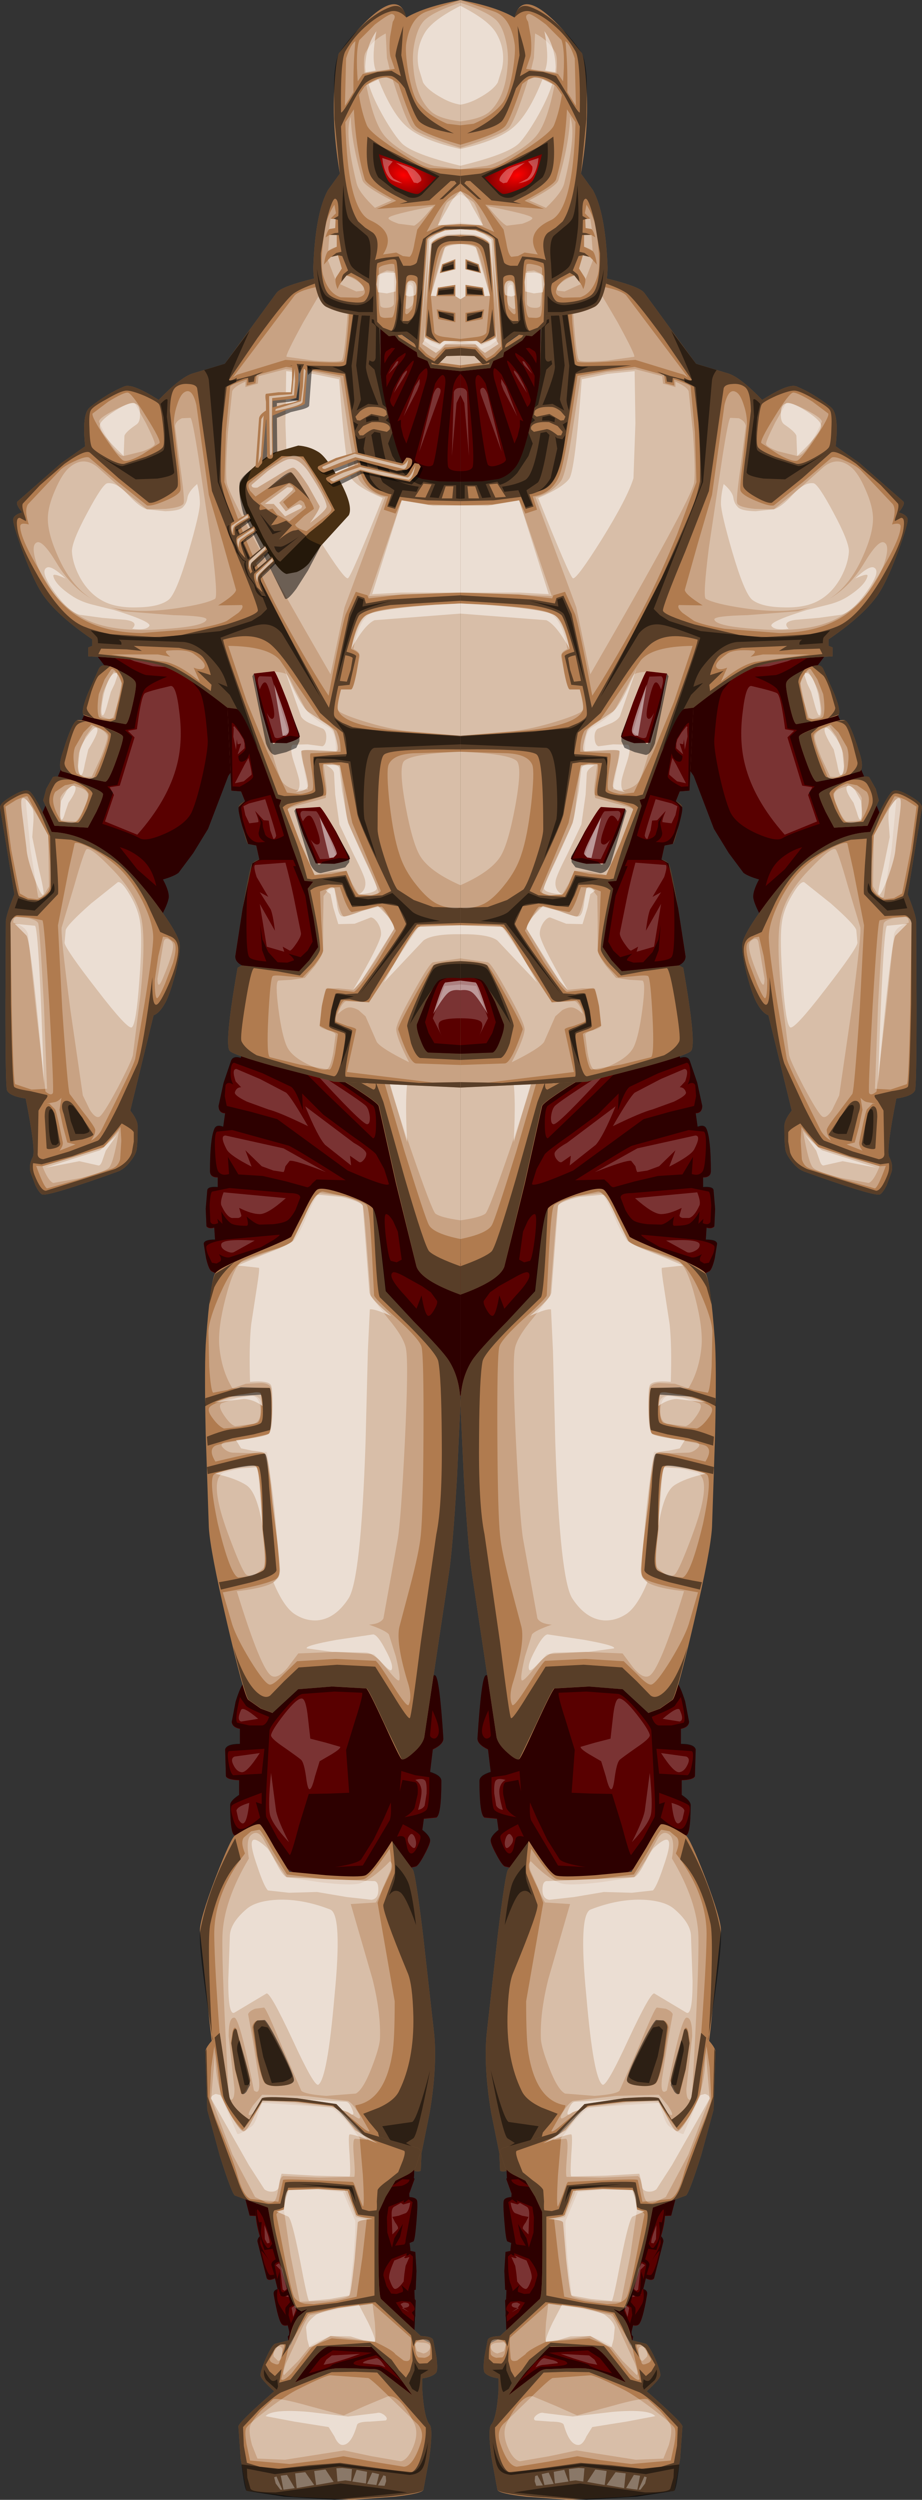 <?xml version="1.0" encoding="UTF-8" standalone="no"?>
<svg xmlns:ffdec="https://www.free-decompiler.com/flash" xmlns:xlink="http://www.w3.org/1999/xlink" ffdec:objectType="frame" height="321.2px" width="118.55px" xmlns="http://www.w3.org/2000/svg">
  <rect width="100%" height="100%" fill="#333333" stroke="none"/>
  <g transform="matrix(1.0, 0.0, 0.0, 1.0, 29.2, 54.6)">
    <use ffdec:characterId="131" height="99.7" transform="matrix(1.0, 0.0, 0.0, 1.0, 57.2, -0.8)" width="32.15" xlink:href="#sprite0"/>
    <use ffdec:characterId="131" height="99.7" transform="matrix(-1.0, 0.0, 0.0, 1.0, 2.95, -0.8)" width="32.15" xlink:href="#sprite0"/>
    <use ffdec:characterId="129" height="185.9" transform="matrix(1.0, 0.0, 0.0, 1.0, -3.5, 71.0)" width="67.0" xlink:href="#sprite1"/>
    <use ffdec:characterId="124" height="60.0" transform="matrix(1.0, 0.0, 0.0, 1.0, -2.8, 206.6)" width="65.6" xlink:href="#sprite2"/>
    <use ffdec:characterId="125" height="106.75" transform="matrix(-1.0, 0.0, 0.0, 1, 30.0, -21.61)" width="57.5" xlink:href="#shape3"/>
    <use ffdec:characterId="125" height="106.75" transform="matrix(1.0, 0.0, 0.0, 1, 30.0, -21.61)" width="57.5" xlink:href="#shape3"/>
    <use ffdec:characterId="126" height="30.2" transform="matrix(1.0, 0.0, 0.0, 1.0, 0.0, -7.85)" width="25.15" xlink:href="#shape4"/>
    <use ffdec:characterId="122" height="46.8" transform="matrix(1.0, 0.0, 0.0, 1.0, 11.1, -54.6)" width="37.8" xlink:href="#sprite3"/>
  </g>
  <defs>
    <g id="sprite0" transform="matrix(1.0, 0.0, 0.0, 1.0, 2.2, 3.8)">
      <use ffdec:characterId="130" height="99.7" transform="matrix(1.0, 0.0, 0.0, 1.0, -2.2, -3.8)" width="32.15" xlink:href="#shape0"/>
    </g>
    <g id="shape0" transform="matrix(1.0, 0.0, 0.0, 1.0, 2.2, 3.8)">
      <path d="M17.2 58.85 L24.8 47.55 16.45 28.0 17.4 26.75 Q17.4 26.0 16.6 24.95 L16.2 24.65 Q16.0 24.5 16.05 24.15 L16.7 17.85 Q17.15 11.25 16.5 7.45 15.45 1.4 8.3 -2.35 8.6 -3.0 7.85 -3.4 L5.8 -3.8 Q4.2 -3.9 3.5 -3.25 2.7 -2.45 0.35 2.7 -2.1 7.95 -2.2 9.4 L-1.95 18.0 -1.6 26.05 -1.1 36.2 -0.8 38.65 -0.2 40.95 0.6 42.1 3.2 48.9 5.1 52.0 7.0 54.55 Q7.6 55.0 9.0 55.4 8.25 56.8 8.25 57.6 8.25 58.35 9.45 60.55 L17.2 58.85" fill="#590000" fill-rule="evenodd" stroke="none"/>
      <path d="M16.8 48.25 Q12.9 49.55 12.0 50.1 11.2 50.6 8.7 49.5 6.05 48.3 5.3 46.75 4.6 45.15 3.85 41.75 3.15 38.45 3.25 37.35 3.65 31.9 4.45 30.95 L5.5 29.7 Q4.25 29.7 3.9 29.15 3.65 28.75 4.05 27.95 L4.75 26.95 6.25 26.1 Q2.3 24.75 1.85 23.1 1.5 21.75 1.1 16.55 0.7 11.1 1.0 10.1 1.4 8.8 3.6 5.9 6.0 2.75 7.2 2.4 8.5 2.05 11.5 4.4 14.4 6.7 14.85 8.25 15.3 9.8 14.85 14.6 14.45 19.6 13.6 21.35 12.45 23.75 10.7 26.05 L14.55 25.75 Q16.0 26.45 15.2 26.95 L13.1 28.25 Q11.35 29.2 11.0 29.15 L8.45 29.35 Q10.6 30.2 11.25 30.85 11.9 31.5 12.65 36.0 L13.9 36.2 12.95 37.05 14.85 43.25 16.15 43.45 15.4 44.2 16.8 48.25 M24.8 47.55 L16.45 28.0 17.4 26.75 Q17.4 26.0 16.6 24.95 L16.2 24.65 Q16.0 24.5 16.05 24.15 L16.7 17.85 Q17.15 11.25 16.5 7.45 15.45 1.4 8.3 -2.35 8.6 -3.0 7.85 -3.4 L5.8 -3.8 Q4.2 -3.9 3.5 -3.25 2.7 -2.45 0.35 2.7 -2.1 7.95 -2.2 9.4 L-1.95 18.0 -1.6 26.05 -1.1 36.2 -0.8 38.65 -0.2 40.95 0.6 42.1 3.2 48.9 5.1 52.0 7.0 54.55 Q7.6 55.0 9.0 55.4 8.25 56.8 8.25 57.6 8.25 58.35 9.45 60.55 L17.2 58.85 24.8 47.55 M9.85 56.25 Q10.35 54.0 11.65 52.85 12.95 51.7 14.55 51.25 L12.3 54.1 9.85 56.25 M-1.1 21.1 L-1.7 12.4 Q-1.55 9.0 -0.95 8.7 -1.1 7.6 -0.4 5.75 3.15 -1.95 4.15 -2.35 L5.9 -2.6 7.05 -2.4 Q7.35 -2.0 3.75 4.05 0.95 8.7 -0.2 9.1 L-0.1 9.55 Q0.25 10.95 0.25 15.05 L0.25 18.25 -0.55 18.05 Q0.65 19.5 0.4 20.7 -0.2 23.55 -0.6 23.7 L-1.1 21.1" fill="#000000" fill-opacity="0.498" fill-rule="evenodd" stroke="none"/>
      <path d="M19.75 42.95 Q16.7 44.0 16.7 44.45 16.7 44.9 17.55 46.7 L18.65 48.75 22.95 48.5 24.4 45.25 24.0 43.75 23.15 42.25 Q22.8 41.9 19.75 42.95 M13.25 91.7 Q14.0 92.65 14.85 92.95 23.05 95.9 24.4 95.9 24.8 95.9 25.4 94.7 L26.05 92.95 Q26.25 92.0 25.75 91.1 25.3 90.35 26.65 83.55 28.7 83.25 29.05 82.5 29.25 82.05 29.25 71.65 L29.2 60.8 Q29.2 60.05 28.1 57.3 L29.95 46.15 Q29.95 45.55 28.35 44.65 26.75 43.7 26.2 44.05 25.45 44.5 23.3 49.3 19.45 49.45 15.6 52.35 12.95 54.4 9.85 58.55 7.0 62.4 6.85 63.7 6.75 64.8 7.4 67.5 8.1 70.15 8.7 71.25 9.45 72.6 10.2 72.85 L13.2 85.1 Q12.25 86.3 12.25 87.1 12.25 89.45 12.4 90.2 12.55 90.85 13.25 91.7 M16.45 42.85 L19.35 42.3 22.0 41.5 Q22.55 40.9 21.8 38.8 20.7 35.25 20.05 34.95 19.55 34.75 16.9 35.7 14.3 36.65 14.15 37.0 14.0 37.35 15.0 40.1 16.0 42.9 16.45 42.85 M12.9 32.95 Q13.45 35.4 13.8 35.45 L16.7 34.95 Q19.15 34.45 19.25 34.2 19.5 33.6 18.65 31.5 L17.25 28.35 Q16.85 27.35 14.7 28.5 12.6 29.55 12.5 30.15 12.35 30.55 12.9 32.95" fill="#b07b4f" fill-rule="evenodd" stroke="none"/>
      <path d="M12.75 87.9 Q12.85 87.55 14.3 86.75 16.05 89.0 16.7 89.5 L20.65 90.95 24.6 92.0 25.7 91.85 Q25.8 92.65 25.5 93.4 24.7 95.4 24.05 95.4 L15.15 92.6 Q13.45 91.8 13.0 90.5 L12.75 89.1 12.75 87.9 M17.35 88.95 Q16.8 88.6 14.8 84.6 L12.25 79.05 Q11.55 77.0 10.35 67.95 10.45 71.45 9.9 71.5 9.5 71.55 8.55 69.5 7.65 67.55 7.3 66.15 6.9 64.6 7.1 63.85 7.3 62.95 8.2 62.65 L9.35 62.15 9.9 60.95 11.1 58.35 Q13.1 54.45 15.65 52.75 18.4 50.95 20.8 50.3 L22.85 50.15 22.6 53.65 Q22.4 57.05 22.5 57.3 L25.15 60.1 27.65 60.0 Q28.25 60.0 28.6 61.0 L28.55 71.45 Q28.35 81.6 28.15 82.0 28.05 82.3 26.05 82.6 L23.9 83.1 Q23.7 83.25 24.25 83.85 L25.0 85.1 25.1 90.5 Q25.2 91.25 24.4 91.35 L21.05 90.35 17.35 88.95 M14.85 92.95 Q23.05 95.9 24.4 95.9 24.8 95.9 25.4 94.7 L26.05 92.95 Q26.25 92.0 25.75 91.1 25.3 90.35 26.65 83.55 28.7 83.25 29.05 82.5 29.25 82.05 29.25 71.65 L29.2 60.8 Q29.2 60.05 28.1 57.3 L29.95 46.15 Q29.95 45.55 28.35 44.65 26.75 43.7 26.2 44.05 25.45 44.5 23.3 49.3 19.45 49.45 15.6 52.35 12.95 54.4 9.85 58.55 7.0 62.4 6.85 63.7 6.75 64.8 7.4 67.5 8.1 70.15 8.7 71.25 9.45 72.6 10.2 72.85 L13.2 85.1 Q12.25 86.3 12.25 87.1 12.25 89.45 12.4 90.2 12.55 90.85 13.25 91.7 14.0 92.65 14.85 92.95 M20.9 89.05 L21.75 85.55 Q22.25 84.25 21.65 83.9 21.0 83.6 20.2 84.8 L17.95 88.15 Q17.95 88.4 19.35 88.8 L20.9 89.05 M23.0 89.95 Q23.8 90.15 23.95 89.95 L24.2 85.9 Q24.2 84.65 23.75 84.55 23.45 84.45 22.95 85.45 L22.2 89.35 Q22.2 89.75 23.0 89.95 M26.35 58.0 L24.95 58.1 Q23.6 57.55 23.4 56.6 L23.5 49.85 24.65 47.15 Q25.8 44.8 26.25 44.45 26.7 44.1 28.1 44.9 29.35 45.6 29.5 45.95 L28.7 51.8 Q27.75 57.35 27.5 57.55 L26.35 58.0 M22.95 48.5 L24.4 45.25 24.0 43.75 23.15 42.25 Q22.95 41.95 20.85 42.6 22.35 42.4 22.9 43.15 23.7 44.45 23.6 45.5 23.55 46.1 22.4 48.0 L19.9 48.1 Q19.55 47.9 18.75 46.25 L18.05 44.4 Q18.05 43.85 20.25 42.8 16.7 43.9 16.7 44.45 16.7 44.9 17.55 46.7 L18.65 48.75 22.95 48.5 M16.45 42.85 L18.55 42.5 17.65 42.25 Q17.3 42.05 16.45 39.55 15.6 37.05 15.7 36.65 L16.65 35.8 Q14.2 36.75 14.15 37.0 14.0 37.35 15.0 40.1 16.0 42.9 16.45 42.85 M20.6 42.0 L22.0 41.5 Q22.55 40.9 21.8 38.8 20.7 35.25 20.05 34.95 L18.9 35.1 Q19.75 35.2 20.1 35.6 20.45 35.95 21.05 38.0 L21.65 40.35 Q21.75 41.0 20.6 42.0 M12.9 32.95 Q13.45 35.4 13.8 35.45 L15.8 35.15 15.1 34.85 14.05 30.05 Q14.05 29.4 14.9 28.35 12.65 29.5 12.5 30.15 12.35 30.55 12.9 32.95 M15.8 28.0 L17.25 29.2 Q17.6 29.55 18.2 31.25 L18.8 33.35 Q18.8 33.85 17.85 34.7 L19.25 34.2 Q19.5 33.6 18.65 31.5 L17.25 28.35 Q17.0 27.65 15.8 28.0" fill="#000000" fill-opacity="0.498" fill-rule="evenodd" stroke="none"/>
      <path d="M19.85 93.95 L23.9 95.1 Q24.3 94.95 25.3 92.2 L24.5 92.25 20.55 91.1 16.6 89.8 14.45 87.2 14.35 88.95 14.5 91.35 Q14.75 92.3 15.65 92.6 L19.85 93.95 M21.9 89.05 Q22.7 85.05 22.9 84.9 L23.6 84.2 23.95 84.2 22.85 84.0 Q22.45 83.9 22.05 83.45 L22.3 85.0 21.85 87.15 21.3 89.2 20.25 89.45 22.3 90.25 Q21.75 89.55 21.9 89.05 M16.35 34.8 Q17.1 34.75 17.25 34.5 17.55 33.6 17.25 31.6 L16.5 29.7 15.65 28.4 Q15.4 28.2 14.9 28.9 14.4 29.6 14.3 30.2 14.25 30.75 14.7 32.4 L15.35 34.45 Q15.5 34.85 16.35 34.8 M7.6 63.45 Q7.1 63.95 7.7 66.1 L8.75 68.85 Q9.6 70.8 9.8 70.65 10.05 70.45 10.05 68.3 L9.6 65.25 9.0 62.75 8.4 62.85 7.6 63.45 M18.15 42.2 L19.15 42.25 20.1 41.8 Q20.35 41.5 20.45 40.4 20.6 39.25 20.3 38.4 L19.2 36.5 18.2 35.5 17.1 36.0 Q16.2 36.55 16.15 37.0 16.1 37.5 17.0 39.75 L18.15 42.2 M19.0 45.95 Q19.55 47.4 19.95 47.85 20.55 48.4 22.15 47.85 L22.6 47.0 Q23.5 45.2 22.85 44.15 L21.6 43.3 20.35 43.05 Q19.05 43.5 18.6 44.3 18.4 44.5 19.0 45.95 M23.6 56.6 Q23.8 57.35 25.15 57.95 L26.35 57.8 27.4 57.2 28.5 51.6 29.25 46.05 27.9 45.2 Q26.6 44.6 26.4 44.75 L23.75 49.75 23.5 53.1 Q23.4 56.05 23.6 56.6 M19.2 85.35 L21.0 82.95 Q21.25 82.35 21.95 72.0 L22.5 61.3 21.1 54.1 20.35 50.75 Q20.05 50.5 18.3 51.35 16.4 52.35 14.8 53.8 13.1 55.35 11.65 58.15 10.25 61.0 10.25 62.85 10.25 64.45 11.35 71.25 L12.55 78.35 Q12.6 78.9 14.6 82.95 L16.9 87.6 Q17.4 88.5 18.25 88.95 17.7 88.2 17.7 87.6 17.7 87.25 19.2 85.35 M23.9 82.3 L25.9 82.4 28.0 81.7 Q28.25 81.5 28.45 71.4 L28.6 61.0 Q28.55 60.3 27.8 60.2 L26.45 60.35 Q25.25 60.6 25.05 61.0 24.85 61.4 24.3 71.55 L23.9 82.3" fill="#ffffff" fill-opacity="0.298" fill-rule="evenodd" stroke="none"/>
      <path d="M15.95 92.45 Q16.45 92.95 19.5 93.75 L23.1 94.4 Q23.75 94.15 24.5 92.25 L16.6 89.8 14.65 87.7 Q15.35 91.85 15.95 92.45 M23.15 82.85 Q23.4 83.25 24.1 82.65 L25.25 72.8 26.35 62.45 Q26.6 61.45 28.25 60.95 28.25 60.25 27.8 60.2 L26.15 60.3 24.5 60.65 Q24.25 60.8 23.6 71.7 23.0 82.6 23.15 82.85 M19.3 83.15 L20.9 72.15 Q22.25 61.85 22.0 61.5 L20.45 56.35 Q19.1 51.6 18.8 51.5 18.2 51.3 15.65 53.95 12.7 56.9 11.9 59.85 11.1 62.65 11.9 70.3 L12.85 77.85 Q12.85 78.4 14.75 82.05 16.7 85.7 17.2 85.9 17.7 86.1 18.4 85.0 L19.3 83.15 M25.05 57.65 L26.05 51.4 26.65 45.2 Q26.5 45.0 25.15 47.2 L23.75 49.75 23.65 56.3 24.25 57.3 Q24.8 57.9 25.05 57.65 M16.85 34.5 Q17.1 34.35 17.0 33.35 L16.8 31.95 Q16.75 31.05 15.3 28.65 L14.75 29.15 14.3 30.2 15.25 34.7 15.9 34.8 16.85 34.5 M9.7 68.15 L8.95 63.65 Q8.85 62.75 8.15 63.15 7.65 63.4 7.7 64.1 7.8 65.2 8.95 67.95 9.7 69.8 9.7 68.15 M16.7 39.5 L17.8 42.2 Q18.2 42.75 19.55 42.0 20.2 41.7 19.8 39.15 L18.95 37.05 18.0 35.7 Q16.35 36.2 16.05 36.75 15.8 37.1 16.7 39.5 M20.2 47.95 L22.15 47.85 22.2 44.95 Q22.05 44.45 21.35 43.85 20.65 43.25 20.35 43.4 18.75 43.8 18.65 44.45 18.55 44.95 19.15 46.25 19.7 47.55 20.2 47.95" fill="#ffffff" fill-opacity="0.298" fill-rule="evenodd" stroke="none"/>
      <path d="M19.75 91.6 L24.15 92.45 17.1 90.2 Q16.45 89.75 14.9 88.2 L16.35 90.25 16.75 91.4 Q17.0 92.2 17.3 92.15 L19.75 91.6 M17.5 69.55 Q21.5 64.4 21.65 63.55 L21.5 61.9 Q21.3 61.2 18.25 58.5 L14.8 55.75 Q14.3 55.6 13.25 57.4 12.1 59.3 11.9 61.2 11.65 63.35 12.05 68.6 12.45 74.05 13.0 74.4 13.5 74.75 17.5 69.55 M28.05 61.1 L25.45 61.35 Q24.95 61.7 24.3 81.6 25.95 63.3 26.55 62.6 L28.05 61.1 M16.2 33.1 Q16.6 34.5 16.8 34.3 17.1 33.95 16.6 31.55 15.95 29.1 15.2 28.9 L14.9 28.85 14.85 29.2 15.2 30.25 15.7 31.3 16.2 33.1 M18.6 38.7 L19.05 40.6 Q19.3 42.05 19.55 42.0 19.85 41.9 19.9 40.85 L19.7 38.85 Q19.45 37.9 18.6 36.8 17.8 35.7 17.5 35.95 17.1 36.3 18.6 38.7 M22.05 47.7 Q22.4 47.5 22.1 45.3 L21.35 43.95 Q20.65 43.15 20.35 43.4 19.9 43.8 21.15 45.55 L21.6 46.85 Q21.85 47.8 22.05 47.7 M24.35 57.3 Q24.55 57.8 25.55 55.2 26.5 52.6 26.55 51.35 L27.0 47.75 Q27.35 45.3 27.15 45.05 26.8 44.55 25.8 46.2 25.6 46.6 25.65 47.9 L25.8 49.95 25.0 53.85 Q24.25 56.95 24.35 57.3" fill="#ffffff" fill-opacity="0.498" fill-rule="evenodd" stroke="none"/>
      <path d="M22.4 89.25 L22.75 89.55 23.2 89.5 Q23.7 89.0 23.7 85.8 23.7 84.75 23.3 84.95 23.0 85.1 22.65 87.1 L22.4 89.25 M19.2 88.1 L20.25 88.1 20.85 86.45 21.2 84.75 Q21.2 84.15 20.55 84.5 L19.35 86.0 18.45 87.65 Q18.4 87.95 19.2 88.1 M23.05 55.85 Q22.8 56.85 23.1 57.15 L25.5 59.4 28.05 59.1 27.6 57.8 Q25.7 58.5 25.2 58.25 L24.15 57.55 23.45 56.9 23.05 55.85" fill="#000000" fill-opacity="0.498" fill-rule="evenodd" stroke="none"/>
      <path d="M10.3 26.65 Q6.85 27.2 6.65 27.65 6.25 28.35 10.3 28.0 L12.7 27.35 Q14.2 26.75 14.0 26.4 L10.3 26.65 M16.45 47.95 L15.3 44.55 15.85 43.55 14.55 43.35 12.65 37.15 13.5 36.3 12.35 36.1 Q11.8 31.85 11.35 31.5 11.05 31.25 8.05 30.55 7.3 30.35 6.9 33.85 6.4 37.6 7.2 40.7 8.35 45.2 12.3 49.65 L16.45 47.95 M9.4 23.5 Q12.5 20.95 13.2 19.25 L13.65 13.85 13.7 8.4 Q13.65 7.8 11.8 6.05 L9.3 3.9 Q8.7 3.5 6.85 4.3 5.05 5.05 4.75 5.8 4.35 6.75 5.7 7.7 L3.75 7.85 Q3.55 8.25 3.95 9.35 L5.05 11.15 7.4 14.35 Q4.75 12.4 3.9 12.0 3.05 11.65 2.8 10.9 2.3 12.95 2.4 14.55 2.5 16.0 3.05 18.2 3.65 20.8 4.3 21.6 5.1 22.75 6.65 23.45 L9.4 23.5 M-0.2 7.0 Q-0.4 7.6 0.75 7.2 1.55 6.95 2.6 4.6 L5.25 -0.3 Q4.05 0.6 3.65 0.45 3.25 0.3 3.95 -1.3 L2.45 0.9 -0.2 7.0 M-1.15 10.3 Q-1.4 10.5 -1.45 12.4 -1.4 11.9 -1.15 12.15 -0.9 12.4 -0.35 16.85 L-0.6 11.15 Q-0.85 10.05 -1.15 10.3" fill="#ffffff" fill-opacity="0.2" fill-rule="evenodd" stroke="none"/>
    </g>
    <g id="sprite1" transform="matrix(1.0, 0.0, 0.0, 1.0, 3.5, 38.0)">
      <use ffdec:characterId="128" height="185.9" transform="matrix(1.0, 0.0, 0.0, 1.0, 30.0, -38.0)" width="33.5" xlink:href="#shape1"/>
      <use ffdec:characterId="128" height="185.9" transform="matrix(-1.0, 0.0, 0.0, 1.0, 30.0, -38.0)" width="33.5" xlink:href="#shape1"/>
    </g>
    <g id="shape1" transform="matrix(1.0, 0.0, 0.0, 1.0, 0.0, 38.0)">
      <path d="M0.0 -1.25 L0.0 15.75 32.0 -0.25 Q32.35 -0.45 32.7 -1.9 L33.0 -3.75 Q33.0 -4.3 31.55 -4.3 L31.65 -5.85 Q32.3 -5.65 32.65 -6.0 L32.75 -8.25 32.55 -10.6 Q32.55 -11.15 31.2 -11.05 L31.2 -12.3 Q32.2 -12.3 32.2 -13.1 32.2 -17.2 31.65 -18.5 31.4 -19.15 30.5 -18.8 L30.25 -20.55 Q31.05 -20.55 31.1 -21.45 L30.45 -24.45 29.5 -27.25 Q29.25 -27.95 28.25 -27.65 L27.9 -28.8 Q28.35 -29.25 28.15 -30.05 L27.55 -31.65 25.45 -33.85 9.15 -26.4 0.0 -1.25 M5.8 134.0 Q5.9 134.45 6.8 134.45 L6.85 135.75 Q6.05 135.75 5.9 136.0 5.7 136.25 6.35 140.15 L21.45 140.85 22.2 136.65 21.65 136.0 21.9 135.1 Q22.6 135.35 22.9 135.1 23.4 134.75 24.0 131.25 24.1 130.7 23.5 130.55 L23.85 129.15 Q24.65 129.55 24.9 129.15 L26.1 124.4 Q26.1 123.9 25.45 123.5 L26.0 121.15 27.1 121.1 27.8 118.4 28.25 115.6 27.8 114.9 26.9 113.9 Q29.45 112.4 28.75 108.3 L15.35 108.3 5.95 114.45 6.65 116.0 Q6.0 116.15 5.9 116.4 L7.3 120.25 Q7.35 120.7 7.8 120.8 L7.7 122.6 6.95 123.0 Q6.7 123.1 6.45 125.35 L6.25 127.9 7.15 128.45 7.05 129.65 Q5.95 129.55 5.95 129.9 L5.8 134.0 M29.6 68.35 Q29.6 67.8 28.45 67.05 L28.45 65.15 Q29.95 65.1 30.15 64.65 L30.25 61.2 Q30.05 60.5 28.35 60.5 L28.35 58.55 Q29.35 58.35 29.4 57.65 L28.9 55.05 Q28.25 53.0 27.8 52.6 27.15 52.05 12.75 47.45 L4.15 52.95 Q3.8 51.5 3.25 51.7 2.7 51.9 2.2 59.7 2.1 60.5 3.55 61.2 L3.9 64.1 Q2.45 64.55 2.45 65.25 2.45 69.65 3.1 69.95 L4.7 70.1 4.9 71.55 Q4.0 72.25 3.9 72.8 3.8 73.2 4.65 74.75 5.45 76.25 5.8 76.25 L11.6 77.6 Q17.35 78.95 18.05 78.9 18.7 78.85 23.75 75.55 28.7 72.25 28.9 72.25 29.6 72.4 29.6 68.35" fill="#590000" fill-rule="evenodd" stroke="none"/>
      <path d="M25.85 -29.5 L23.2 -29.0 17.3 -23.15 11.25 -17.35 Q10.85 -17.3 10.85 -19.2 10.85 -21.05 11.2 -21.5 L15.3 -24.35 19.4 -27.05 21.1 -28.6 23.15 -30.1 27.2 -30.75 Q27.2 -29.8 25.85 -29.5 M32.6 -3.55 Q32.8 -3.4 32.5 -2.5 L31.95 -1.35 31.35 -1.25 30.85 -1.55 Q30.65 -1.85 31.05 -2.45 30.0 -1.85 29.55 -2.1 L25.65 -3.35 24.0 -4.3 Q23.05 -4.95 23.3 -4.95 L30.0 -4.35 Q32.1 -4.05 32.6 -3.55 M19.7 -11.05 Q19.4 -11.05 19.05 -11.55 L18.5 -12.05 14.75 -11.95 Q21.4 -16.15 22.1 -16.4 L29.35 -18.4 31.3 -18.2 Q31.65 -18.0 31.55 -15.8 31.45 -13.6 31.15 -13.1 30.7 -12.45 29.75 -12.75 L29.9 -14.95 28.55 -12.7 25.4 -12.5 22.4 -11.8 19.7 -11.05 M21.2 -8.15 L20.6 -9.7 Q20.55 -10.3 22.0 -10.3 L29.7 -10.95 31.9 -10.5 Q32.15 -10.45 32.25 -8.7 L32.15 -6.6 Q31.9 -6.1 31.15 -6.45 L31.25 -7.0 30.6 -6.35 30.75 -7.95 Q30.15 -6.9 29.55 -6.45 29.1 -6.1 27.5 -6.1 27.15 -6.1 27.5 -7.3 26.35 -6.3 25.8 -6.25 L24.1 -6.3 Q22.8 -6.45 22.3 -6.75 21.8 -7.05 21.2 -8.15 M9.2 -11.5 L9.8 -13.4 10.85 -15.3 Q11.2 -15.75 14.2 -17.85 L17.65 -20.4 20.35 -23.1 20.25 -20.9 Q21.1 -23.45 21.75 -23.95 L25.45 -25.7 29.1 -27.05 Q29.55 -27.0 29.55 -25.6 29.55 -24.85 29.2 -24.25 29.95 -24.7 30.2 -24.15 L30.3 -22.75 30.05 -21.5 26.95 -20.75 23.55 -19.8 14.5 -13.2 Q9.2 -10.9 9.2 -11.5 M9.6 -4.75 Q9.25 -1.95 8.95 -1.6 L8.2 -1.4 7.55 -1.75 8.05 -5.35 8.65 -6.7 Q9.2 -7.6 9.55 -7.6 9.9 -7.6 9.6 -4.75 M8.7 -0.1 Q9.45 0.4 7.1 2.9 L5.65 4.55 5.0 2.85 Q4.6 5.2 4.2 5.45 3.9 5.6 3.4 4.75 2.9 3.9 3.0 3.55 L3.8 2.45 4.95 1.65 6.85 0.6 Q8.4 -0.3 8.7 -0.1 M2.9 59.4 Q2.45 58.6 3.6 56.15 L3.9 59.25 Q3.95 59.6 3.55 59.75 3.15 59.9 2.9 59.4 M5.9 68.7 Q6.25 69.35 7.2 69.9 4.6 69.45 4.3 68.85 4.1 68.45 4.0 66.65 L4.0 64.75 5.8 64.5 7.6 63.95 7.8 66.6 7.45 65.1 5.8 65.4 Q5.4 65.6 5.5 66.95 L5.9 68.7 M5.45 73.5 Q5.05 72.6 5.15 72.3 5.3 71.85 7.4 70.8 L8.15 72.4 Q7.3 72.15 7.1 72.65 L6.85 73.8 Q6.65 74.6 6.25 74.55 5.85 74.45 5.45 73.5 M12.75 75.3 Q13.25 75.85 16.1 76.3 L12.55 76.1 9.1 70.3 Q8.85 69.7 8.95 68.0 L9.8 69.95 11.15 72.75 12.75 75.3 M25.45 58.1 Q24.9 57.95 24.6 57.0 27.1 56.0 27.55 55.6 L28.35 54.45 Q29.05 57.4 28.7 57.75 L27.15 58.1 25.45 58.1 M29.8 62.95 Q29.55 64.35 29.2 64.5 L25.55 64.3 25.2 61.1 29.75 61.4 Q30.05 61.55 29.8 62.95 M28.9 72.2 Q29.6 72.35 29.6 68.3 29.6 67.75 28.45 67.0 L28.45 65.1 Q29.95 65.05 30.15 64.6 L30.25 61.15 Q30.05 60.45 28.35 60.45 L28.35 58.5 Q29.35 58.3 29.4 57.6 L28.9 55.0 Q28.25 52.95 27.8 52.55 27.15 52.0 12.75 47.4 L4.15 52.9 Q3.8 51.45 3.25 51.65 2.7 51.85 2.2 59.65 2.1 60.45 3.55 61.15 L3.9 64.05 Q2.45 64.5 2.45 65.2 2.45 69.6 3.1 69.9 L4.7 70.05 4.9 71.5 Q4.0 72.2 3.9 72.75 3.85 73.15 4.65 74.7 5.45 76.2 5.8 76.2 L11.6 77.55 Q17.35 78.9 18.05 78.85 18.7 78.8 23.75 75.5 28.7 72.2 28.9 72.2 M24.95 69.9 L23.5 72.6 21.95 74.75 Q21.75 74.75 20.75 70.95 L19.5 66.9 16.75 66.85 14.3 66.75 14.7 61.25 13.55 57.5 Q12.45 54.1 12.65 53.9 L16.2 53.75 20.3 54.05 Q21.05 54.2 22.85 56.3 24.55 58.3 24.55 58.8 L24.85 64.35 Q25.15 69.45 24.95 69.9 M26.3 67.95 L25.55 68.2 25.55 66.75 Q28.95 68.0 29.35 68.35 29.65 68.65 29.3 69.85 29.0 71.1 28.5 71.35 27.8 71.7 25.75 69.95 L26.3 67.95 M25.9 120.35 L23.8 119.5 15.85 118.6 14.25 118.85 13.1 118.95 12.1 117.15 Q11.1 115.55 10.75 115.5 L7.1 115.9 11.75 114.2 14.0 112.25 16.25 110.35 19.1 110.45 21.9 110.8 Q22.2 111.15 21.35 112.15 23.15 110.8 23.65 110.9 L24.35 111.45 Q24.7 111.95 24.7 112.35 24.7 112.9 26.55 116.25 26.75 116.6 26.45 118.45 26.15 120.35 25.9 120.35 M25.2 127.3 Q24.75 128.6 24.5 128.7 24.1 128.85 22.1 127.95 L14.7 127.15 13.3 127.3 12.3 127.2 12.65 126.45 13.0 125.8 13.15 124.55 Q13.3 123.4 13.0 123.3 L9.7 122.9 14.65 122.65 24.95 124.35 Q25.35 124.35 25.4 123.8 25.75 123.95 25.75 124.55 25.75 125.05 24.6 126.85 25.6 125.4 25.6 125.7 L25.2 127.3 M9.15 133.7 L10.35 132.85 Q10.8 132.25 10.8 130.75 10.8 130.35 8.5 129.9 10.6 129.75 11.3 129.9 L21.05 131.2 Q21.7 131.2 23.5 130.5 L23.85 129.1 Q24.65 129.5 24.9 129.1 L26.1 124.35 Q26.1 123.85 25.45 123.45 L26.0 121.1 27.1 121.05 27.8 118.35 28.25 115.55 27.8 114.85 26.9 113.85 Q29.0 112.75 30.2 107.35 L15.35 108.25 5.95 114.4 6.65 115.95 Q6.0 116.1 5.9 116.35 L7.3 120.2 Q7.35 120.65 7.8 120.75 L7.7 122.55 6.95 122.95 Q6.7 123.05 6.45 125.3 L6.25 127.85 7.15 128.4 7.05 129.6 Q5.95 129.5 5.95 129.85 L5.8 133.95 Q5.9 134.4 6.8 134.4 L6.85 135.7 Q6.05 135.7 5.9 135.95 5.7 136.2 6.35 140.1 L21.45 140.8 22.2 136.6 21.65 135.95 21.9 135.05 Q22.6 135.3 22.9 135.05 23.4 134.7 24.0 131.2 24.1 130.65 23.5 130.5 23.7 131.75 23.35 132.45 22.0 134.8 21.3 134.8 20.8 134.8 21.75 132.95 20.55 134.7 20.15 134.75 L11.7 133.7 9.15 133.7 M0.0 -1.3 L0.0 15.7 32.0 -0.3 Q32.35 -0.5 32.7 -1.95 L33.0 -3.8 Q33.0 -4.35 31.55 -4.35 L31.65 -5.9 Q32.3 -5.7 32.65 -6.05 L32.75 -8.3 32.55 -10.65 Q32.55 -11.2 31.2 -11.1 L31.2 -12.35 Q32.2 -12.35 32.2 -13.15 32.2 -17.25 31.65 -18.55 31.4 -19.2 30.5 -18.85 L30.25 -20.6 Q31.05 -20.6 31.1 -21.5 L30.45 -24.5 29.5 -27.3 Q29.25 -28.0 28.25 -27.7 L27.9 -28.85 Q28.35 -29.3 28.15 -30.1 L27.55 -31.7 25.45 -33.9 9.15 -26.45 0.0 -1.3" fill="#000000" fill-opacity="0.498" fill-rule="evenodd" stroke="none"/>
      <path d="M0.45 26.45 Q1.0 35.5 1.5 38.7 L4.65 59.65 Q4.9 60.6 6.05 61.6 7.15 62.6 7.55 62.45 7.75 62.4 9.75 58.0 11.8 53.55 12.1 53.35 L16.5 53.1 20.85 53.45 24.15 56.5 25.65 55.95 27.3 54.8 Q27.85 54.15 30.0 44.95 32.2 35.55 32.35 32.6 L32.75 20.65 Q32.95 11.4 32.7 8.4 32.15 1.1 31.55 0.05 31.25 -0.6 26.65 -2.5 21.95 -4.45 21.75 -4.7 L20.2 -7.75 Q18.9 -10.45 18.4 -10.75 17.75 -11.15 14.85 -10.15 12.05 -9.15 11.3 -8.4 10.75 -7.85 10.2 -3.05 L9.6 2.3 6.0 6.2 Q2.3 9.95 1.5 11.2 0.0 13.55 0.0 16.85 L0.45 26.45 M17.5 146.15 Q21.9 148.15 22.3 147.85 22.8 147.45 23.2 145.25 23.65 143.1 23.3 142.5 L21.45 139.9 19.3 137.5 15.15 136.65 11.05 136.2 Q10.55 136.2 8.2 138.15 L5.6 140.4 Q5.4 140.7 5.65 142.8 L6.15 145.4 Q6.35 145.75 9.1 144.95 L12.5 144.05 Q12.9 144.05 17.5 146.15 M30.45 109.2 Q30.8 108.45 32.15 97.25 L33.5 84.45 Q33.5 82.95 31.5 77.7 29.55 72.65 29.0 72.25 26.5 70.65 25.8 70.8 25.55 70.85 23.9 73.8 L22.0 76.9 17.25 77.35 Q12.8 77.65 12.2 77.35 11.3 76.9 8.8 72.95 L6.1 76.65 Q5.75 77.3 4.8 85.05 L3.35 97.95 Q3.0 102.2 3.95 107.85 L5.0 113.05 5.1 115.3 Q5.35 115.65 8.1 114.8 10.8 113.95 11.2 113.4 L13.45 111.15 Q15.45 109.45 16.15 109.45 L21.0 109.05 Q25.0 108.7 25.15 109.05 25.35 109.65 28.4 112.3 L30.45 109.2 M5.65 -0.85 L8.3 -11.6 10.5 -21.45 Q10.55 -21.85 13.75 -23.9 L17.35 -26.1 20.25 -28.45 23.25 -30.6 Q27.65 -31.15 27.65 -31.6 L27.05 -37.35 Q26.95 -37.8 25.8 -37.95 L23.8 -37.7 20.2 -34.6 Q17.2 -31.85 16.35 -31.75 L8.9 -30.95 7.9 -31.6 0.0 -30.95 0.0 2.75 Q5.0 0.95 5.65 -0.85" fill="#b07b4f" fill-rule="evenodd" stroke="none"/>
      <path d="M23.95 -35.1 L24.6 -33.8 25.1 -32.3 25.6 -32.0 Q25.95 -32.0 26.2 -32.3 26.75 -33.0 26.75 -34.3 L26.5 -35.75 26.05 -37.0 Q25.85 -37.3 25.1 -37.45 L23.85 -37.25 17.45 -30.75 9.45 -29.7 9.25 -29.1 Q11.2 -24.75 11.8 -24.4 12.2 -24.15 15.2 -26.1 L18.3 -28.3 18.4 -29.35 18.5 -30.4 21.15 -32.9 23.95 -35.1 M4.05 -6.2 Q4.5 -7.0 7.2 -15.7 L9.85 -24.75 8.9 -27.75 Q7.85 -30.4 7.45 -30.65 L0.0 -30.3 0.0 -4.4 Q3.45 -5.1 4.05 -6.2 M26.2 19.25 L28.35 19.75 30.4 19.95 Q31.05 19.7 31.8 18.7 32.7 17.55 32.15 17.1 31.55 16.6 29.65 16.15 L27.0 15.7 Q25.6 15.7 25.6 16.85 25.6 19.15 26.2 19.25 M25.45 32.9 Q24.85 37.6 25.35 38.15 L26.8 38.9 28.55 39.1 Q29.6 38.8 31.2 32.15 32.45 26.15 31.6 25.8 31.05 25.5 28.85 25.15 L26.3 24.9 Q26.0 24.95 25.8 28.2 L25.45 32.9 M5.1 33.7 Q5.3 35.8 6.5 40.35 L7.85 45.45 Q8.3 47.45 6.85 52.3 6.15 54.35 6.65 55.45 6.85 55.85 8.6 53.1 10.55 50.0 10.9 49.8 L16.05 49.55 21.0 49.85 22.7 51.5 Q24.05 52.95 24.55 52.85 25.2 52.7 27.05 49.7 28.8 46.8 29.35 45.1 L30.55 41.0 Q23.95 39.85 23.35 39.0 23.0 38.5 23.5 34.8 L24.2 29.5 Q24.7 23.45 24.9 23.0 25.1 22.65 31.5 24.2 32.4 22.75 31.6 22.2 31.25 21.95 28.0 21.4 L24.65 20.65 Q24.35 20.35 24.25 18.05 L24.3 14.9 Q24.45 14.15 25.6 14.1 L27.6 14.2 29.95 15.0 31.8 15.35 Q32.1 15.05 32.3 12.0 L32.4 7.45 Q32.3 5.8 30.9 2.65 29.4 -0.7 28.15 -1.45 L24.55 -2.8 Q22.1 -3.6 21.45 -4.2 20.85 -4.75 19.65 -7.55 18.55 -10.1 18.05 -10.3 L14.9 -9.9 Q12.55 -9.25 12.05 -8.75 11.7 -8.4 11.4 -3.05 L11.1 2.85 Q11.05 3.2 8.2 5.8 5.25 8.5 5.0 9.45 4.7 10.65 4.75 20.9 4.8 30.9 5.1 33.7 M26.2 100.55 Q25.55 103.75 25.1 104.1 24.55 104.55 23.05 104.4 21.5 104.25 21.45 103.7 21.4 103.15 23.1 99.75 24.75 96.4 25.25 96.0 L26.25 96.05 Q26.75 96.45 26.75 96.95 L26.2 100.55 M29.5 98.85 L29.0 102.25 28.2 105.4 Q27.95 105.65 27.5 104.85 L27.0 103.75 28.8 97.1 Q29.1 96.65 29.3 97.45 L29.5 98.85 M28.7 107.9 L30.1 106.7 30.95 97.8 Q31.6 89.05 31.65 85.2 31.75 79.8 27.7 74.55 28.3 73.1 27.85 72.5 L26.9 71.7 25.85 71.5 Q25.6 71.6 24.1 74.3 L22.3 77.25 17.45 77.85 Q13.0 78.1 12.3 77.8 11.35 77.35 9.1 73.95 8.75 76.05 9.0 76.75 L9.95 78.9 10.65 80.9 8.45 93.55 Q8.45 98.55 8.75 100.25 9.75 106.3 13.45 106.9 13.7 106.95 12.75 108.35 L11.7 110.2 Q11.7 110.55 13.15 109.3 14.8 107.9 15.1 107.85 L20.35 107.6 Q25.1 107.4 25.4 107.55 L26.4 108.3 27.25 108.8 28.7 107.9 M10.75 137.3 Q11.1 139.55 12.05 140.6 12.75 141.45 14.15 141.65 L18.5 143.75 22.5 145.7 22.95 144.7 23.2 143.35 Q23.2 143.0 21.2 140.6 L18.65 137.8 Q18.05 137.4 14.4 137.1 L10.75 137.3" fill="#ffffff" fill-opacity="0.298" fill-rule="evenodd" stroke="none"/>
      <path d="M21.85 145.05 Q21.95 144.8 20.65 141.7 19.35 138.6 18.95 138.25 18.45 137.85 14.95 137.4 11.4 136.95 11.3 137.35 11.2 137.9 12.0 139.35 12.8 140.85 13.45 141.1 L17.95 143.35 Q21.8 145.3 21.85 145.05 M27.2 108.15 Q27.35 107.95 26.65 106.9 L25.5 105.55 20.0 105.7 14.45 106.35 Q13.9 106.65 13.3 107.6 12.7 108.5 13.0 108.6 13.15 108.65 13.9 108.1 14.75 107.55 15.3 107.5 L25.25 107.0 26.4 107.7 Q27.1 108.3 27.2 108.15 M17.25 105.7 Q19.95 105.5 20.45 105.05 L22.85 99.6 Q24.95 94.45 25.25 94.35 L26.4 94.5 Q27.15 94.8 27.3 95.2 L26.7 98.5 25.9 103.6 Q25.7 105.7 26.55 105.0 28.35 95.8 29.05 95.65 29.8 95.55 29.8 98.0 L29.05 104.8 Q29.05 106.55 29.75 106.1 30.7 89.65 30.6 85.15 30.45 80.65 27.2 75.2 27.6 72.8 26.95 72.2 26.0 71.35 25.2 72.95 L23.8 75.45 22.35 77.6 18.05 78.25 Q13.8 78.75 12.8 78.35 11.25 77.8 9.05 75.55 8.55 75.95 9.0 77.0 10.7 80.7 10.9 80.85 L14.1 81.05 11.3 90.7 Q10.2 95.1 10.35 98.45 10.45 99.6 11.4 102.05 12.5 104.9 13.45 105.4 L17.25 105.7 M20.85 48.85 L22.2 50.65 Q23.45 52.15 24.25 51.75 25.6 51.1 28.75 40.85 23.7 40.3 23.35 38.95 23.15 38.15 23.6 34.05 L24.25 28.45 Q24.45 26.1 25.2 23.15 L29.3 23.05 Q29.95 23.0 30.5 22.45 31.05 21.9 30.2 21.7 L27.2 21.25 Q25.05 20.9 24.65 20.6 24.15 20.2 24.15 17.75 24.2 15.35 24.55 14.7 L29.3 14.8 Q30.7 12.55 31.0 9.4 31.2 7.05 30.2 3.2 29.2 -0.7 28.15 -1.5 27.45 -2.0 24.5 -2.9 21.8 -3.7 21.45 -4.25 L19.85 -7.75 Q18.55 -10.5 17.7 -10.5 L14.75 -9.85 Q12.75 -9.2 12.55 -8.65 12.4 -8.2 12.0 -3.0 L11.55 2.9 9.35 5.75 Q7.25 8.25 7.0 9.7 6.65 11.5 7.15 21.8 7.65 31.7 8.05 34.1 L9.9 44.35 Q10.3 45.05 11.75 45.15 9.6 45.9 9.2 46.4 L8.3 49.25 Q7.7 51.75 7.85 52.25 7.95 52.65 9.3 51.0 L11.1 48.95 16.05 48.65 20.85 48.85 M29.3 35.0 Q30.65 31.55 31.05 29.65 31.8 26.3 30.5 25.65 L28.25 25.05 26.2 24.95 Q25.95 25.15 25.7 28.85 L25.4 33.65 Q24.9 37.45 25.35 37.9 26.75 39.2 27.5 38.75 27.95 38.5 29.3 35.0 M28.95 19.65 Q29.55 19.5 30.4 18.25 31.25 17.0 30.7 16.7 L28.6 16.0 26.65 15.75 Q25.7 16.1 25.7 17.75 25.7 19.1 26.6 19.35 L28.95 19.65 M9.8 -28.8 Q11.45 -25.3 11.95 -25.0 12.3 -24.85 14.8 -26.55 L17.6 -28.55 Q17.9 -28.8 17.85 -29.6 L17.4 -30.5 Q16.95 -30.7 9.8 -28.8 M25.9 -32.95 L26.25 -34.15 26.1 -35.65 Q25.55 -37.2 24.75 -37.0 23.85 -36.8 20.95 -33.7 23.85 -35.55 24.55 -35.35 24.9 -35.25 25.35 -33.95 25.75 -32.75 25.9 -32.95 M3.2 -7.65 Q3.65 -8.0 6.45 -16.15 9.2 -24.2 9.2 -24.85 L8.3 -27.7 Q7.3 -30.0 6.8 -30.0 L0.0 -29.7 0.0 -6.8 Q2.5 -7.15 3.2 -7.65" fill="#ffffff" fill-opacity="0.298" fill-rule="evenodd" stroke="none"/>
      <path d="M23.35 -35.65 L18.45 -30.45 Q17.3 -29.0 16.95 -28.9 L10.85 -29.3 17.4 -30.8 20.85 -34.15 Q24.0 -37.25 24.65 -37.3 25.5 -37.35 25.75 -36.9 26.05 -36.45 25.3 -36.15 L23.35 -35.65 M2.85 -28.4 L0.0 -28.4 0.0 -30.05 7.0 -30.35 8.35 -27.85 9.3 -25.15 6.85 -16.85 Q7.2 -23.4 6.65 -25.45 6.2 -26.8 4.9 -27.65 3.9 -28.3 2.85 -28.4 M24.9 73.8 Q26.6 72.25 26.8 73.05 27.0 73.7 26.1 76.25 25.25 78.8 24.75 79.3 L22.05 79.6 18.45 79.5 14.6 80.15 11.45 80.5 Q10.55 80.4 10.55 79.2 10.55 78.0 11.25 78.1 L22.3 77.6 Q22.8 77.5 23.65 75.85 24.6 74.05 24.9 73.8 M31.55 25.75 Q28.85 26.35 27.5 27.25 26.15 28.15 25.45 32.5 25.7 25.5 26.25 24.85 26.8 24.25 31.55 25.75 M19.75 48.2 L16.45 48.65 12.15 48.75 Q11.2 48.8 10.0 50.15 9.0 51.25 8.85 50.95 8.55 50.4 9.6 48.45 10.6 46.5 11.2 46.4 L15.9 47.1 Q20.05 47.85 19.75 48.2 M25.65 15.55 Q25.6 15.25 26.4 15.3 L27.95 15.55 Q29.0 15.6 31.6 16.6 L27.8 16.15 Q26.65 16.2 25.45 17.05 L25.65 15.55 M12.55 -8.65 Q12.65 -9.15 15.25 -9.8 L18.35 -10.1 Q18.85 -9.9 20.0 -7.35 L21.6 -4.15 Q22.1 -3.6 25.3 -2.4 L28.65 -1.0 25.9 -0.7 Q25.8 -0.5 26.2 2.0 L26.9 6.55 Q27.2 9.35 27.05 13.95 24.65 13.75 24.35 14.4 24.1 14.95 24.2 17.6 24.3 20.3 24.6 20.6 25.0 21.0 28.85 21.45 L28.2 22.5 26.75 22.8 Q25.5 22.9 25.15 23.15 24.65 23.45 23.9 30.45 L23.2 38.1 Q23.2 39.0 24.05 39.7 22.8 42.7 21.45 43.7 20.0 44.7 18.4 44.6 16.1 44.4 14.4 41.8 12.8 39.4 12.2 21.8 L11.9 9.95 11.65 4.65 Q11.15 4.5 8.9 5.5 11.45 3.4 11.7 2.5 L12.55 -8.65 M16.75 81.75 Q20.35 80.35 23.6 80.5 26.25 80.65 27.45 81.65 29.65 83.5 29.65 85.25 L29.85 90.95 Q29.85 95.45 29.05 95.0 L24.95 92.55 Q24.5 92.25 21.6 98.45 18.75 104.65 18.25 104.25 17.1 103.4 16.2 92.95 15.15 82.35 16.75 81.75 M14.0 108.1 Q13.55 108.2 13.95 107.35 14.3 106.5 14.7 106.45 L20.2 106.15 25.1 106.0 15.3 107.5 14.45 107.8 14.0 108.1" fill="#ffffff" fill-opacity="0.498" fill-rule="evenodd" stroke="none"/>
      <path d="M9.1 111.25 L10.05 109.6 6.2 109.05 Q5.55 108.7 3.9 102.4 5.45 110.65 6.05 111.15 L7.0 111.75 5.6 112.55 7.0 112.55 6.55 113.25 Q6.4 113.6 6.6 114.0 6.8 114.35 7.1 114.35 L9.85 113.6 Q8.65 113.9 8.5 113.3 8.3 112.15 9.1 111.25 M27.75 104.3 L28.7 99.95 Q28.8 99.15 28.4 98.55 27.05 103.15 27.05 103.75 27.05 104.45 27.75 104.3 M24.25 104.05 L25.35 100.7 26.05 97.25 25.55 96.75 24.8 96.9 Q24.45 97.25 23.05 100.0 21.65 102.75 21.65 103.15 21.65 103.5 22.8 103.9 L24.25 104.05 M8.35 76.0 Q7.35 76.95 6.8 78.1 6.25 79.2 5.7 83.75 7.05 79.9 7.8 79.5 8.55 79.05 9.2 79.95 8.4 78.05 8.4 77.45 L8.35 76.0" fill="#000000" fill-opacity="0.498" fill-rule="evenodd" stroke="none"/>
      <path d="M23.65 124.85 L25.45 124.5 16.6 123.2 13.75 123.0 14.8 123.55 Q13.95 126.2 13.95 126.8 L16.95 126.65 Q17.65 126.45 18.35 125.5 18.15 127.05 19.05 127.05 L21.1 127.15 22.65 127.0 23.65 124.85 M15.35 133.85 L19.15 134.0 20.4 132.9 21.6 131.7 23.3 131.2 18.5 131.2 11.6 130.25 13.25 131.3 Q11.75 132.75 11.85 133.3 L15.35 133.85 M24.25 119.35 L24.95 117.4 25.4 115.3 24.35 112.55 24.3 111.95 Q24.25 111.7 23.8 111.75 23.35 111.8 21.0 114.15 L15.8 115.1 20.35 112.8 17.05 113.0 Q21.0 112.05 20.45 111.75 L17.4 112.2 Q14.75 112.8 14.15 113.25 L13.15 113.9 12.5 114.45 Q12.0 115.05 12.2 115.55 L13.3 117.05 14.75 118.3 21.05 118.7 22.95 119.15 24.25 119.35 M22.05 73.1 Q24.25 70.75 24.5 69.5 24.75 68.25 24.35 64.2 L23.7 69.1 Q23.45 70.35 22.05 73.1 M27.15 68.05 Q27.4 70.35 27.85 70.65 28.15 70.85 28.55 70.15 L28.8 69.05 Q28.7 68.5 27.15 68.05 M29.05 62.1 L25.8 61.65 Q27.5 64.3 28.2 64.1 28.8 64.0 29.2 63.15 29.6 62.35 29.05 62.1 M24.35 59.35 Q24.25 58.7 22.65 56.65 20.95 54.5 20.35 54.65 19.85 54.75 19.6 57.15 L19.3 59.8 17.35 60.3 15.45 60.85 Q15.4 61.1 16.55 61.8 L18.1 62.7 18.7 64.65 Q19.1 66.3 19.4 66.3 19.65 66.3 19.85 64.7 20.1 62.95 20.45 62.55 20.7 62.3 22.7 60.9 24.4 59.75 24.35 59.35 M28.2 57.6 Q28.8 57.4 28.2 56.1 27.95 55.6 26.0 57.25 L28.2 57.6 M5.45 68.95 Q4.85 66.85 5.05 66.15 5.2 65.45 5.8 65.1 4.75 64.8 4.5 65.25 4.3 65.6 4.35 66.85 L4.6 68.4 Q4.85 68.85 5.45 68.95 M6.6 72.3 Q6.25 71.75 5.9 72.4 5.6 73.1 5.75 73.6 5.9 74.15 6.45 73.5 7.0 72.85 6.6 72.3 M12.1 -15.35 Q12.1 -14.95 12.45 -14.55 12.8 -14.15 13.05 -14.3 L14.2 -15.1 14.05 -13.85 17.4 -16.5 Q18.35 -17.55 19.95 -21.45 L13.7 -16.75 Q12.1 -15.85 12.1 -15.35 M29.4 -7.1 Q30.1 -7.3 30.75 -8.75 30.9 -9.25 30.45 -10.4 L22.45 -9.65 Q24.75 -7.6 25.8 -7.6 26.85 -7.6 28.45 -8.4 L28.2 -7.55 Q28.05 -7.25 28.55 -7.1 L29.4 -7.1 M30.75 -3.75 Q30.55 -4.45 26.45 -4.2 L29.15 -2.7 Q29.55 -2.55 30.2 -2.9 30.85 -3.25 30.75 -3.75 M24.05 -13.2 L25.55 -13.75 27.65 -15.8 26.85 -13.7 Q29.6 -15.1 30.05 -15.9 31.0 -17.7 30.2 -17.7 L22.75 -16.05 17.3 -13.0 Q21.25 -14.55 21.95 -14.45 L22.5 -13.75 Q22.65 -13.05 22.75 -13.0 L24.05 -13.2 M24.7 -21.05 L27.45 -22.05 Q29.1 -22.85 29.0 -23.25 28.8 -23.9 28.2 -23.9 L28.9 -24.65 Q29.45 -26.25 28.8 -26.25 L25.75 -24.95 22.4 -23.2 Q21.7 -22.55 19.6 -18.9 23.3 -20.7 24.7 -21.05 M12.1 -21.45 Q11.75 -21.0 11.65 -20.1 11.6 -19.15 12.0 -19.15 12.65 -19.15 19.05 -26.15 12.55 -22.0 12.1 -21.45" fill="#ffffff" fill-opacity="0.2" fill-rule="evenodd" stroke="none"/>
      <path d="M30.0 107.1 L28.65 108.5 27.4 109.35 26.3 108.6 25.0 107.85 15.35 108.3 12.9 110.4 10.5 112.4 Q10.2 112.35 10.3 111.6 L10.6 110.4 11.7 109.1 12.5 108.0 10.45 107.2 Q8.4 106.25 7.85 105.0 5.95 101.1 6.05 95.5 6.15 91.3 6.8 89.85 10.15 81.75 9.9 81.1 L8.45 77.1 Q8.35 76.4 8.75 72.95 L6.1 76.65 Q5.75 77.3 4.8 85.05 L3.35 97.95 Q3.0 102.2 3.95 107.85 L5.0 113.05 5.1 115.3 Q5.35 115.65 8.05 114.8 10.75 113.95 11.15 113.4 L13.4 111.15 Q15.4 109.45 16.1 109.45 L20.95 109.05 Q24.95 108.7 25.1 109.05 25.3 109.65 28.35 112.3 30.3 109.9 30.65 108.3 L31.95 97.8 30.0 107.1 M17.95 144.35 Q13.85 142.2 13.4 142.15 L10.55 142.75 7.75 143.5 Q7.2 143.5 7.05 141.9 L7.05 139.75 7.95 138.3 5.6 140.4 Q5.4 140.7 5.65 142.8 L6.15 145.4 Q6.35 145.75 9.05 144.95 L12.45 144.05 Q12.85 144.05 17.45 146.15 21.85 148.15 22.25 147.85 22.8 147.3 23.15 145.2 L22.3 146.45 17.95 144.35 M0.0 -0.9 L0.0 2.75 Q5.0 0.95 5.65 -0.85 L8.25 -11.6 10.45 -21.45 Q10.5 -21.85 13.7 -23.9 L17.3 -26.1 20.2 -28.45 Q22.75 -30.55 23.2 -30.6 27.6 -31.15 27.6 -31.6 L27.0 -37.35 Q26.9 -38.0 25.2 -38.0 L26.45 -37.2 Q27.05 -36.6 27.05 -34.75 27.05 -32.25 26.6 -31.9 25.7 -31.25 24.65 -31.65 L23.9 -32.85 Q23.35 -33.85 23.05 -33.75 L20.55 -30.7 18.3 -27.5 11.2 -23.6 Q10.8 -23.6 10.9 -24.6 L9.9 -22.0 7.15 -12.2 Q4.55 -3.3 4.0 -2.8 3.2 -2.05 0.0 -0.9 M0.0 16.85 L0.45 26.45 Q1.0 35.5 1.5 38.7 L4.65 59.65 Q4.9 60.6 6.05 61.6 7.15 62.6 7.55 62.45 L9.7 58.0 Q11.75 53.55 12.05 53.35 L16.45 53.1 20.8 53.45 24.1 56.5 25.6 55.95 27.25 54.8 Q27.65 54.35 29.2 48.0 L28.75 49.35 Q27.45 52.75 26.1 53.9 25.1 54.75 24.45 54.25 L22.65 52.4 20.8 50.65 15.85 50.3 10.95 50.55 8.65 54.2 Q6.7 57.4 6.5 57.15 6.3 57.0 5.1 47.45 L3.1 33.55 Q2.3 29.7 2.4 20.9 2.45 13.3 2.85 11.3 3.1 10.25 6.6 6.75 L10.35 3.1 Q10.65 2.7 10.95 -2.55 L11.25 -8.4 Q10.7 -7.85 10.15 -3.05 L9.55 2.3 6.0 6.2 Q2.3 9.95 1.5 11.2 0.0 13.55 0.0 16.85 M28.15 105.4 L28.95 102.3 29.45 98.95 29.25 97.6 Q29.05 96.8 28.75 97.25 L27.05 104.3 27.5 105.15 Q27.9 105.65 28.15 105.4 M32.15 83.55 Q32.6 85.55 31.95 97.8 33.8 86.15 33.45 84.45 32.35 78.7 28.95 72.6 L28.25 75.3 Q30.9 77.9 32.15 83.55 M21.4 103.7 Q21.45 104.25 23.0 104.4 24.5 104.55 25.05 104.1 25.5 103.75 26.1 100.55 L26.6 96.9 Q26.6 96.4 26.1 96.0 L25.15 95.95 Q24.65 96.35 23.0 99.7 21.35 103.15 21.4 103.7 M25.4 32.9 Q25.4 26.1 25.9 24.9 26.15 24.3 32.5 25.8 L32.6 24.9 Q25.65 23.1 25.15 23.2 24.8 23.25 24.6 27.4 L23.65 38.15 Q23.75 38.85 26.85 39.7 L30.8 40.65 31.05 39.7 Q26.1 38.85 25.3 38.15 24.8 37.7 25.05 35.7 L25.4 32.9 M32.6 21.0 Q30.45 20.15 29.45 20.05 26.25 19.7 25.65 19.25 25.35 19.0 25.4 17.4 25.45 15.8 25.65 15.6 L29.75 15.85 Q31.45 16.3 32.85 17.1 L32.8 16.05 28.25 14.65 24.5 14.75 Q24.3 15.25 24.3 17.55 24.3 19.8 24.5 20.15 L26.6 20.7 29.3 21.2 32.5 22.15 32.6 21.0 M7.85 -30.9 L8.5 -29.2 9.0 -30.2 17.45 -31.3 23.4 -37.45 19.8 -34.25 Q17.1 -31.85 16.3 -31.75 L8.85 -30.95 7.9 -31.6 0.0 -30.95 0.0 -30.65 7.85 -30.9 M31.5 0.05 L29.05 -1.45 Q30.8 0.1 31.65 1.8 L32.3 4.05 Q32.0 0.9 31.5 0.05" fill="#000000" fill-opacity="0.498" fill-rule="evenodd" stroke="none"/>
    </g>
    <g id="sprite2" transform="matrix(1.0, 0.0, 0.0, 1.0, 2.8, 9.6)">
      <use ffdec:characterId="123" height="60.0" transform="matrix(1.0, 0.0, 0.0, 1.0, 33.0, -9.6)" width="29.8" xlink:href="#shape2"/>
      <use ffdec:characterId="123" height="60.0" transform="matrix(-1.0, 0.0, 0.0, 1.0, 27.0, -9.6)" width="29.8" xlink:href="#shape2"/>
    </g>
    <g id="shape2" transform="matrix(1.0, 0.0, 0.0, 1.0, -3.0, 9.6)">
      <path d="M5.75 23.4 L6.65 23.7 6.65 24.45 Q5.75 24.5 5.75 24.85 L6.1 32.95 5.5 37.3 22.25 36.4 22.0 28.8 Q22.7 26.0 22.45 25.65 L21.9 25.0 22.15 24.1 Q22.9 24.45 23.15 24.1 L24.3 20.25 Q24.35 19.8 23.75 19.5 L24.15 18.15 25.2 18.3 Q27.05 13.45 25.85 11.7 L6.0 6.4 Q5.85 9.05 6.1 9.45 L6.65 10.2 6.55 11.5 Q5.75 11.55 5.6 11.9 5.45 12.15 5.65 14.6 5.85 17.1 6.05 17.2 L6.9 17.55 7.0 18.3 5.8 18.55 5.65 21.0 5.75 23.4" fill="#590000" fill-rule="evenodd" stroke="none"/>
      <path d="M9.0 10.2 L7.55 10.05 Q6.55 9.7 6.55 9.25 L7.45 9.2 9.0 10.2 M7.25 17.6 Q7.05 17.5 7.05 17.05 L6.15 12.15 6.65 11.8 7.2 12.2 Q7.45 12.2 7.2 11.9 L8.0 12.25 9.25 12.75 9.45 14.1 9.4 16.05 8.8 18.0 8.5 16.8 7.4 14.95 7.75 16.6 8.4 17.75 7.25 17.6 M25.65 15.95 Q25.65 17.0 24.9 17.95 24.75 18.15 24.5 17.95 L24.2 17.5 25.4 14.1 25.75 13.5 26.05 13.1 Q26.35 13.0 25.9 14.75 L25.55 14.7 25.65 15.95 M22.75 23.75 L22.05 23.3 22.65 20.9 23.25 19.8 Q23.85 19.9 23.9 20.25 L23.55 22.05 23.25 21.05 23.15 22.75 Q23.15 23.8 22.75 23.75 M21.0 26.05 L21.15 25.2 22.0 25.7 22.1 26.65 21.8 27.75 21.0 26.05 M6.15 20.8 L6.1 19.15 6.5 18.8 6.75 19.0 Q7.0 19.1 6.9 18.7 L7.45 18.9 8.85 19.45 Q9.95 20.85 9.9 21.6 L9.5 22.95 8.9 23.9 8.2 23.95 7.45 23.7 Q7.25 23.55 7.6 22.8 L6.7 23.6 6.7 23.4 6.5 22.75 Q6.25 22.3 6.15 20.8 M7.55 24.85 L8.3 25.05 7.45 26.35 6.0 27.5 5.95 26.8 6.25 26.35 5.9 26.0 Q5.8 25.6 6.45 24.95 L7.55 24.85 M7.5 35.25 L9.75 32.6 10.85 31.8 13.4 32.55 Q14.8 33.25 10.4 33.3 9.9 33.3 7.5 35.25 M6.1 32.95 L5.5 37.3 22.25 36.4 22.0 28.8 Q22.7 26.0 22.45 25.65 L21.9 25.0 22.15 24.1 Q22.9 24.45 23.15 24.1 L24.3 20.25 Q24.35 19.8 23.75 19.5 L24.15 18.15 25.2 18.3 Q27.0 13.0 25.85 11.7 L6.0 6.4 Q5.85 9.05 6.1 9.45 L6.65 10.2 6.55 11.5 Q5.75 11.55 5.6 11.9 5.45 12.15 5.65 14.6 5.85 17.1 6.05 17.2 L6.9 17.55 7.0 18.3 5.8 18.55 5.65 21.0 5.75 23.4 6.65 23.7 6.65 24.45 Q5.75 24.5 5.75 24.85 L6.1 32.95 M19.5 34.15 Q16.65 33.4 16.55 33.1 16.5 32.95 13.8 32.25 L11.35 31.5 16.4 31.2 17.95 32.2 19.5 34.15" fill="#000000" fill-opacity="0.498" fill-rule="evenodd" stroke="none"/>
      <path d="M18.05 31.35 Q18.9 32.05 21.25 35.3 17.65 33.65 16.3 33.55 15.8 33.4 11.4 33.6 10.6 33.55 10.05 34.0 L6.2 36.95 Q8.25 34.05 8.75 33.6 L10.75 31.45 11.45 30.75 16.85 30.7 Q17.25 30.65 18.05 31.35 M27.5 49.25 L28.25 45.15 28.55 40.95 Q28.4 40.35 23.95 36.45 25.6 34.95 25.7 34.45 25.8 34.1 25.05 32.3 24.25 30.55 23.85 30.35 L22.05 29.9 Q21.6 27.8 20.85 26.85 L19.7 25.9 20.45 26.2 21.25 25.7 Q23.0 22.2 24.75 12.85 L29.0 11.3 Q29.4 11.05 30.95 6.15 L32.55 0.3 32.8 -7.2 Q32.7 -8.0 30.95 -9.6 L29.7 -1.35 Q29.3 0.1 27.15 1.55 L25.55 -1.15 Q25.45 -1.5 21.0 -1.2 L15.95 -0.45 14.15 1.4 12.3 3.2 8.8 4.25 5.45 5.2 Q5.0 5.4 5.2 6.0 L5.65 7.4 Q5.8 8.1 6.85 8.65 L8.35 9.4 9.6 11.45 10.5 13.4 Q10.65 24.15 10.2 24.6 L5.1 29.35 Q3.6 29.4 3.5 29.9 L3.1 31.95 Q2.85 33.8 3.15 34.1 3.6 34.6 4.9 34.8 L4.9 36.35 Q4.65 39.95 3.95 40.75 3.5 41.3 4.0 45.0 L4.75 49.1 Q4.9 49.6 8.45 50.0 L13.95 50.4 21.5 50.0 27.5 49.25" fill="#b07b4f" fill-rule="evenodd" stroke="none"/>
      <path d="M21.0 25.7 L15.85 25.1 11.05 24.15 11.05 14.0 13.15 13.75 13.85 12.1 14.3 10.5 18.15 10.25 22.15 10.3 22.5 11.5 22.7 12.8 23.25 13.05 23.9 13.2 Q24.45 13.5 23.3 18.0 L22.1 22.55 Q21.3 25.55 21.0 25.7 M4.25 32.85 L3.65 32.3 Q3.65 30.5 3.9 30.25 L4.8 29.8 5.75 29.9 6.05 30.7 6.35 29.25 10.95 25.0 15.35 25.5 19.8 26.35 20.8 28.2 21.75 30.35 23.0 32.1 Q22.35 30.6 22.5 30.4 L23.15 30.45 23.8 30.9 25.05 33.05 24.55 33.9 23.85 34.5 23.0 33.6 23.3 35.35 21.85 34.95 18.45 30.65 11.6 30.2 8.85 32.4 7.9 33.75 7.0 34.7 6.5 33.85 6.15 32.55 6.2 30.65 Q5.8 32.6 5.25 32.9 L4.25 32.85 M18.05 31.35 Q18.9 32.05 21.25 35.3 17.65 33.65 16.3 33.55 15.8 33.4 11.4 33.6 10.6 33.55 10.05 34.0 L6.2 36.95 Q8.25 34.05 8.75 33.6 L10.75 31.45 11.6 30.7 16.85 30.7 Q17.25 30.65 18.05 31.35 M22.65 50.0 L27.5 49.25 28.25 45.15 28.55 40.95 Q28.4 40.35 23.95 36.45 25.6 34.95 25.7 34.45 25.8 34.1 25.05 32.3 24.25 30.55 23.85 30.35 L22.05 29.9 Q21.45 27.55 20.85 26.75 L19.8 25.95 Q20.65 26.5 21.1 25.95 22.6 24.2 24.75 12.85 L29.0 11.3 Q29.4 11.05 30.95 6.15 L32.55 0.3 32.8 -7.2 32.65 -7.55 32.5 -1.4 31.55 1.45 28.7 9.15 Q27.9 11.6 27.1 11.95 L24.7 12.4 23.15 12.35 22.8 11.0 22.55 9.65 Q22.45 9.45 18.15 9.6 L13.7 10.0 12.65 13.05 11.75 13.3 10.8 13.2 Q10.7 13.1 10.75 12.05 L10.65 10.6 Q10.5 10.2 9.3 9.35 L8.0 8.3 7.4 6.8 Q7.0 5.65 7.25 5.55 L9.95 4.6 Q12.4 3.75 12.75 3.4 L16.35 -0.25 20.9 -0.8 25.45 -0.9 26.7 1.0 27.8 2.6 Q30.2 -0.25 30.5 -1.55 L31.6 -9.0 30.95 -9.6 29.7 -1.35 Q29.3 0.1 27.15 1.55 L25.55 -1.15 Q25.45 -1.5 21.0 -1.2 L15.95 -0.45 14.15 1.4 12.3 3.2 8.8 4.25 5.45 5.2 Q5.0 5.4 5.2 6.0 L5.65 7.4 Q5.8 8.1 6.85 8.65 L8.35 9.4 9.6 11.45 10.5 13.4 Q10.65 24.15 10.2 24.6 L5.1 29.35 Q3.6 29.4 3.5 29.9 L3.1 31.95 Q2.85 33.8 3.15 34.1 3.6 34.6 4.9 34.8 L4.9 36.35 Q4.65 39.95 3.95 40.75 3.5 41.3 4.0 45.0 L4.75 49.1 Q4.9 49.55 9.6 50.0 L16.2 50.4 22.65 50.0 M27.85 43.45 L27.45 45.65 25.8 46.15 23.3 46.4 19.4 45.95 15.45 45.65 6.55 46.9 Q5.65 46.9 5.0 44.75 4.5 43.05 4.45 41.7 L4.45 41.1 4.7 40.85 10.7 34.05 13.6 33.95 16.55 34.0 23.05 36.6 Q23.8 36.95 25.85 38.8 L27.95 41.05 27.85 43.45" fill="#000000" fill-opacity="0.498" fill-rule="evenodd" stroke="none"/>
      <path d="M22.8 9.3 L23.1 10.65 23.4 12.1 26.95 11.75 Q27.95 11.4 28.7 8.6 29.15 6.95 30.85 2.85 32.3 -0.55 32.25 -1.2 L32.05 -5.1 31.65 -7.9 31.2 -4.95 30.85 -1.6 28.7 3.35 Q28.55 3.6 26.9 2.45 26.4 2.1 26.05 0.85 L25.5 -0.6 Q25.25 -0.9 21.25 -0.55 L16.65 0.0 Q16.1 0.15 14.6 1.8 L12.95 3.9 12.55 8.6 Q12.3 12.8 12.55 12.7 L13.2 11.1 Q13.7 9.55 13.85 9.55 L18.4 9.35 Q22.7 9.15 22.8 9.3 M23.95 32.9 Q24.55 32.7 24.5 32.3 L23.6 30.8 Q23.35 30.5 23.0 30.45 22.6 30.4 22.65 30.7 L23.3 32.8 Q23.4 33.15 23.95 32.9 M12.6 19.2 L13.35 24.3 16.05 24.9 18.85 25.25 20.0 25.2 Q20.95 25.0 21.35 24.4 21.7 23.9 22.65 18.95 L23.65 13.8 Q23.75 13.5 22.7 13.1 L22.5 11.8 Q22.35 10.6 22.1 10.6 L18.4 10.5 14.85 10.65 13.45 14.05 12.7 14.25 12.05 14.35 12.6 19.2 M6.45 32.1 Q6.5 32.75 7.3 32.5 L8.35 31.7 Q8.65 31.2 11.0 30.1 L16.55 29.65 Q18.7 30.45 19.2 30.9 L21.7 34.15 Q22.8 35.25 23.05 34.9 L22.05 30.6 19.6 26.5 15.45 25.7 11.3 25.2 6.4 29.55 Q6.25 29.8 6.45 32.1 M4.6 32.15 L5.4 32.1 Q5.85 31.75 5.85 30.45 L5.6 30.15 5.0 30.2 Q3.85 30.2 3.85 30.9 L3.9 31.7 Q4.05 32.0 4.6 32.15 M21.95 45.8 L27.05 45.35 27.5 43.25 Q27.8 41.5 27.5 41.1 27.1 40.55 24.75 38.75 22.25 36.85 20.8 36.15 17.2 34.35 16.7 34.4 L11.9 34.75 Q11.65 34.7 9.05 37.25 L5.8 40.4 Q4.5 41.45 5.15 43.25 6.1 46.05 7.25 46.15 L11.25 45.5 15.05 44.8 18.0 45.3 21.95 45.8" fill="#ffffff" fill-opacity="0.298" fill-rule="evenodd" stroke="none"/>
      <path d="M25.05 12.15 L26.4 11.5 29.3 6.05 32.05 -1.15 31.55 -7.05 Q31.5 -0.75 28.05 2.85 27.9 3.0 25.5 -0.6 L16.35 0.0 Q15.35 0.15 11.95 4.15 L13.55 4.0 Q13.9 4.05 13.7 6.25 13.5 8.6 13.65 8.9 L18.15 9.0 22.8 8.8 Q23.15 8.9 23.35 10.1 23.6 11.55 23.8 11.85 24.05 12.4 25.05 12.15 M23.45 32.55 L24.0 32.0 Q24.15 31.4 23.8 31.0 23.5 30.6 23.2 30.7 22.9 30.8 22.9 31.2 22.9 32.55 23.45 32.55 M13.75 19.3 L14.3 24.15 Q14.45 24.5 17.4 24.85 L20.65 24.95 21.85 18.95 22.7 13.1 22.6 11.8 Q22.45 10.7 22.1 10.6 L18.5 10.5 15.1 10.85 13.55 14.5 Q13.4 14.7 13.75 19.3 M11.3 25.2 L11.0 27.65 Q10.85 29.9 11.0 30.1 L16.7 29.35 Q19.2 30.4 19.3 30.65 L20.85 32.55 22.65 34.35 Q22.95 34.4 22.45 32.9 L20.35 28.35 Q19.6 26.7 19.25 26.65 L15.1 25.75 11.3 25.2 M4.75 31.6 L5.6 31.3 5.85 30.45 Q5.8 29.95 4.9 29.8 4.0 29.7 3.9 30.2 3.7 31.35 4.75 31.6 M22.55 45.25 L26.1 45.1 26.8 43.35 Q27.25 41.65 27.05 40.95 26.9 40.35 25.65 38.95 L24.1 37.5 Q23.5 37.2 19.45 38.35 L15.0 39.55 12.3 38.35 9.3 37.1 Q7.75 36.9 5.95 40.55 5.35 41.8 6.05 43.55 6.75 45.25 7.65 45.45 L11.4 44.8 14.95 44.05 22.55 45.25" fill="#ffffff" fill-opacity="0.298" fill-rule="evenodd" stroke="none"/>
      <path d="M23.0 8.5 L23.2 9.25 23.4 10.35 Q23.6 10.75 24.15 10.8 24.75 10.85 25.2 10.5 L27.2 7.4 32.05 -1.15 Q32.1 -1.55 31.45 -1.75 L30.85 -1.6 29.6 0.85 Q28.35 3.0 27.9 3.05 27.5 3.1 26.6 1.3 L25.45 -0.9 21.3 -0.75 16.7 -0.2 Q16.05 -0.15 14.9 1.2 L13.55 2.9 10.65 4.6 Q13.85 3.35 14.25 3.45 14.45 3.5 14.25 6.1 14.1 8.75 14.25 8.85 L18.7 8.75 23.0 8.5 M13.6 19.55 Q14.1 24.1 14.3 24.15 L16.8 24.6 19.45 24.85 Q19.65 24.8 20.65 19.5 21.7 14.2 22.15 14.0 L23.65 13.35 22.7 13.1 22.5 11.8 22.1 10.6 18.25 10.45 14.5 10.7 13.4 13.8 Q13.15 14.05 11.25 14.3 13.2 14.45 13.2 14.8 L13.6 19.55 M19.85 28.25 Q19.7 27.5 18.65 26.7 18.3 26.35 15.8 25.75 L13.05 25.35 11.85 27.65 Q10.85 29.75 11.0 30.1 L12.5 29.9 14.15 29.4 16.7 29.35 18.2 30.2 Q19.45 30.95 19.45 30.7 L19.7 29.75 19.85 28.25 M11.6 40.35 Q13.2 40.35 13.3 40.8 14.05 43.4 15.2 43.35 15.75 43.3 16.2 42.25 L16.95 41.05 21.35 40.35 25.05 39.65 Q24.25 38.7 19.55 39.1 L14.45 39.7 10.75 39.25 Q10.35 39.1 9.8 39.5 9.25 39.95 9.6 40.2 L11.6 40.35" fill="#ffffff" fill-opacity="0.498" fill-rule="evenodd" stroke="none"/>
      <path d="M13.45 12.2 Q13.95 10.85 14.3 10.5 L20.7 9.85 14.0 10.15 Q13.75 10.45 13.45 12.2 M24.95 35.05 Q25.35 34.55 25.25 33.65 24.5 35.05 24.2 35.1 23.9 35.2 23.55 34.9 L23.45 35.85 23.6 36.25 24.95 35.05 M5.9 32.75 L5.4 33.65 4.1 33.7 5.1 34.3 Q5.25 36.45 5.55 36.55 L6.2 36.15 6.6 35.4 5.9 33.75 5.9 32.75 M23.85 47.1 L27.45 46.4 27.4 47.55 27.0 48.95 Q26.85 49.45 23.75 49.45 L15.4 48.3 10.75 48.85 6.85 49.45 16.1 50.35 22.7 49.95 27.5 49.25 Q27.8 48.95 28.15 45.85 L23.55 46.45 15.6 45.75 11.1 46.35 6.2 46.85 Q4.9 46.55 4.15 42.95 4.45 45.5 4.75 46.1 5.15 47.1 6.55 47.2 L15.6 46.1 23.85 47.1" fill="#000000" fill-opacity="0.498" fill-rule="evenodd" stroke="none"/>
      <path d="M18.8 48.5 L21.05 48.9 21.25 47.0 19.95 46.85 18.8 48.5 M18.55 48.5 L18.8 46.7 17.35 46.5 16.3 48.1 18.55 48.5 M13.9 48.05 L13.35 46.55 12.0 46.8 12.15 48.3 13.9 48.05 M14.8 47.9 L15.8 48.05 15.95 46.35 15.2 46.3 13.95 46.45 14.05 48.0 14.8 47.9 M9.55 48.0 L9.75 48.6 10.6 48.55 9.9 47.25 9.6 47.35 9.55 48.0 M10.45 47.1 L10.8 48.5 12.0 48.35 11.35 46.9 10.45 47.1 M23.1 47.3 L22.3 47.2 21.3 48.9 22.75 49.1 23.1 47.3 M23.95 47.5 L23.65 47.4 22.9 49.1 23.15 49.1 23.75 48.3 23.95 47.5" fill="#ffffff" fill-opacity="0.298" fill-rule="evenodd" stroke="none"/>
      <path d="M11.9 32.45 L10.8 32.2 Q10.35 32.2 9.65 33.4 10.3 33.05 10.8 33.05 L12.5 32.85 Q12.65 32.7 11.9 32.45 M17.6 33.05 L17.25 32.4 16.55 31.85 12.9 31.65 14.45 32.2 16.55 32.85 17.6 33.05 M7.7 25.25 L7.3 25.05 Q6.65 25.05 6.6 25.3 6.5 25.7 7.35 25.75 L6.6 26.3 7.55 25.75 7.35 25.75 7.7 25.25 M8.35 23.3 Q8.7 23.4 9.15 22.0 9.3 21.45 8.5 19.65 L7.75 19.35 7.0 19.0 7.25 19.3 7.05 19.35 6.55 19.2 7.05 20.35 7.2 21.35 7.3 22.35 Q7.95 23.25 8.35 23.3 M21.5 26.9 L21.7 25.75 Q21.55 25.55 21.2 25.45 L21.15 26.0 21.5 26.9 M22.3 23.3 L22.6 23.55 22.85 23.4 23.15 20.85 23.75 20.25 23.3 20.0 22.9 20.75 22.3 23.3 M25.2 15.1 Q24.45 17.0 24.55 17.4 L24.85 17.45 25.15 16.9 25.2 15.1 M7.0 13.55 L7.95 13.9 8.75 14.05 8.4 14.75 Q7.9 15.4 8.05 15.6 L8.75 16.3 8.85 13.7 Q8.85 12.85 8.45 12.7 L7.65 12.25 7.35 12.45 6.45 12.2 Q6.6 13.25 7.0 13.55" fill="#ffffff" fill-opacity="0.2" fill-rule="evenodd" stroke="none"/>
    </g>
    <g id="shape3" transform="matrix(1.0, 0.0, 0.0, 1.0, 0.0, 21.6)">
      <path d="M29.65 80.45 Q30.4 79.7 28.65 69.75 L28.1 69.45 Q28.95 68.8 28.95 68.3 L28.0 62.25 Q27.05 56.6 26.75 56.35 26.35 55.95 25.85 55.85 L26.25 54.05 27.3 53.85 Q27.55 53.65 28.05 51.45 L28.5 49.1 Q28.5 48.75 27.7 48.35 L28.2 47.1 29.45 47.0 29.95 36.35 Q35.25 32.15 38.0 31.1 40.7 30.05 47.85 29.75 L47.85 28.6 47.35 28.4 47.35 27.55 Q51.6 24.65 53.45 22.15 54.7 20.5 56.25 16.35 57.6 12.65 57.5 12.1 57.4 11.55 56.35 11.25 57.3 10.1 56.9 9.8 L51.3 4.9 48.25 2.75 Q48.7 -1.4 47.65 -2.25 45.4 -4.05 43.2 -4.95 42.15 -5.35 38.8 -3.2 36.0 -6.1 34.45 -6.6 L30.3 -7.85 23.65 -16.95 Q22.6 -18.4 10.65 -20.4 L10.15 -5.8 Q9.95 -3.8 8.75 0.4 7.3 5.35 6.3 6.15 4.75 7.4 0.0 7.3 L0.0 85.15 16.25 84.4 24.0 82.4 Q29.2 80.95 29.65 80.45" fill="#b07b4f" fill-rule="evenodd" stroke="none"/>
      <path d="M40.45 4.1 Q38.35 3.25 38.2 2.75 38.0 2.2 38.25 -0.05 38.5 -2.25 38.75 -2.65 39.0 -3.0 40.65 -3.75 42.35 -4.45 43.0 -4.4 43.7 -4.35 45.5 -3.3 47.25 -2.35 47.5 -1.9 47.8 -1.5 47.7 0.45 47.65 2.35 47.4 2.85 47.15 3.3 45.55 4.2 43.85 5.15 43.2 5.0 L40.45 4.1 M9.8 -1.05 L9.45 -1.3 9.55 -1.8 Q10.05 -2.4 11.75 -2.3 12.25 -2.25 12.9 -1.75 L13.5 -1.05 13.3 -0.6 12.9 -0.55 11.45 -1.4 9.8 -1.05 M4.75 7.55 L5.85 9.25 4.5 9.35 3.7 7.65 4.75 7.55 M1.9 7.9 L2.4 9.45 1.05 9.45 0.9 7.9 1.9 7.9 M7.8 9.25 L8.4 10.8 9.4 10.5 8.85 8.9 Q9.1 9.0 10.6 8.3 12.3 7.55 13.05 4.3 L14.85 -6.55 21.95 -7.65 16.05 -7.55 Q14.75 -7.4 14.7 -7.95 L13.3 -17.85 10.6 -18.5 10.15 -5.8 Q9.95 -3.8 8.75 0.4 7.3 5.35 6.3 6.15 4.75 7.4 0.0 7.3 L0.0 9.8 4.25 9.7 7.8 9.25 M12.95 1.35 L12.5 1.35 Q11.5 0.55 11.1 0.55 L9.45 0.9 9.1 0.6 Q9.0 0.3 9.2 0.1 9.7 -0.45 11.4 -0.35 L12.5 0.15 13.15 0.9 12.95 1.35 M15.5 32.9 L14.6 33.0 14.1 31.45 13.85 29.95 Q14.0 29.75 14.8 29.6 L15.5 32.9 M26.05 23.9 Q25.9 23.5 28.9 16.3 L31.95 8.5 33.85 -4.7 Q34.0 -5.2 34.95 -5.25 35.95 -5.35 36.6 -4.85 37.3 -4.3 37.35 -1.8 L36.75 3.4 Q36.15 7.6 36.4 8.0 36.65 8.55 38.1 9.35 39.55 10.15 40.05 10.0 L43.95 6.85 47.6 3.6 Q48.15 3.05 50.9 5.0 L54.05 7.75 56.25 10.1 Q56.45 10.35 56.1 11.45 55.75 12.4 55.9 12.35 L56.65 11.95 Q57.15 11.9 57.0 13.1 56.85 15.05 54.25 19.55 51.2 24.75 48.45 25.9 43.5 27.9 35.85 27.0 L30.1 25.65 Q26.25 24.45 26.05 23.9 M34.55 29.0 L36.2 28.65 42.0 28.4 40.95 29.05 42.9 28.85 46.2 28.75 46.55 29.45 Q39.55 30.15 37.75 30.75 36.0 31.35 32.1 34.2 L32.0 33.4 33.85 31.6 32.1 32.15 Q32.4 30.85 33.0 30.0 33.4 29.4 34.55 29.0 M20.35 47.6 Q18.7 47.4 18.65 47.0 L18.85 44.75 18.9 42.65 16.85 42.45 14.6 42.3 15.1 39.55 16.35 38.55 18.05 37.0 20.95 32.55 Q23.45 28.8 24.75 27.95 26.85 26.55 30.5 27.6 30.5 28.65 23.45 47.5 L22.65 47.7 20.35 47.6 M19.7 58.3 L19.1 58.4 14.75 57.85 14.15 59.25 13.45 60.65 10.05 60.45 8.9 59.9 Q12.8 51.8 13.25 50.05 L14.4 43.5 15.35 43.35 18.2 43.45 17.8 45.55 Q17.45 47.4 17.7 47.6 17.95 47.8 19.75 48.2 L22.15 48.7 Q22.5 48.8 22.85 49.15 L21.25 53.25 Q20.5 55.2 19.7 58.3 M5.2 81.35 Q5.8 81.05 6.35 79.45 L6.85 77.25 Q6.85 76.65 5.3 73.15 L3.45 69.45 Q3.0 69.1 0.0 68.9 L0.0 81.6 5.2 81.35 M23.6 70.2 L26.55 69.8 Q26.95 70.05 27.65 74.35 28.35 78.65 28.15 79.2 27.7 80.15 26.2 81.0 L21.15 82.5 16.3 83.7 Q15.75 83.8 15.15 81.05 14.55 78.35 14.95 78.15 L16.05 77.75 Q16.85 77.5 16.9 77.25 L16.65 75.25 16.1 73.15 Q16.0 72.9 14.75 73.15 L13.2 73.05 9.9 68.55 Q7.0 64.45 7.0 64.1 L8.0 61.85 10.05 61.5 12.15 61.8 13.9 61.95 14.65 60.5 15.2 59.1 16.95 59.05 Q18.5 59.25 19.0 59.6 L19.3 59.8 Q18.05 65.6 18.05 67.35 18.05 67.85 19.2 69.25 L20.65 70.75 23.6 70.2 M24.0 82.4 Q29.2 80.95 29.65 80.45 30.4 79.7 28.65 69.75 L28.1 69.45 Q28.95 68.8 28.95 68.3 L28.0 62.25 Q27.05 56.6 26.75 56.35 26.35 55.95 25.85 55.85 L26.25 54.05 27.3 53.85 Q27.55 53.65 28.05 51.45 L28.5 49.1 Q28.5 48.75 27.7 48.35 L28.2 47.1 29.45 47.0 29.95 36.35 Q35.25 32.15 38.0 31.1 40.7 30.05 47.85 29.75 L47.85 28.6 47.35 28.4 47.35 27.55 Q51.6 24.65 53.45 22.15 54.7 20.5 56.25 16.35 57.6 12.65 57.5 12.1 57.4 11.55 56.35 11.25 57.3 10.1 56.9 9.8 L51.3 4.9 48.25 2.75 Q48.7 -1.4 47.65 -2.25 45.4 -4.05 43.2 -4.95 42.15 -5.35 38.8 -3.2 36.0 -6.1 34.45 -6.6 L30.3 -7.85 23.65 -16.95 Q22.6 -18.4 10.65 -20.4 L10.6 -18.95 Q12.2 -19.75 13.25 -19.55 19.1 -18.4 21.35 -16.95 22.3 -16.35 26.1 -11.15 L29.75 -5.8 Q29.75 -5.5 28.75 -6.05 L28.85 -5.5 30.05 -4.9 30.6 -0.25 Q30.9 4.4 30.8 7.25 29.55 14.15 16.9 36.35 L14.3 24.3 13.25 21.95 12.35 22.25 12.15 22.95 9.3 22.45 0.0 21.9 0.0 22.6 9.0 23.15 Q12.1 23.65 13.0 24.45 13.4 24.9 14.65 29.15 13.55 29.45 13.4 29.7 L14.25 33.4 15.7 33.55 Q16.45 36.95 16.2 37.45 16.05 37.8 15.15 38.3 L13.85 38.85 9.4 39.45 0.0 39.95 0.0 41.7 Q9.15 41.6 9.85 42.4 10.65 43.25 10.65 51.95 10.65 52.95 9.65 56.0 8.65 59.0 8.1 59.7 L6.0 61.05 3.5 61.95 0.0 62.05 0.0 64.0 5.6 64.2 8.75 68.7 11.5 73.25 Q11.85 74.25 12.9 74.1 L14.25 73.8 15.35 73.85 15.95 75.3 Q16.3 76.5 16.1 76.8 L14.9 77.35 Q13.9 77.7 13.9 77.85 L14.45 80.8 Q14.95 83.55 14.75 83.75 L5.35 84.55 0.0 84.45 0.0 85.15 16.25 84.4 24.0 82.4 M26.45 -6.2 L26.55 -5.55 27.25 -5.45 27.3 -6.05 27.95 -5.95 25.3 -6.85 26.45 -6.2" fill="#000000" fill-opacity="0.498" fill-rule="evenodd" stroke="none"/>
      <path d="M22.25 70.85 L20.3 71.0 18.85 69.5 Q17.7 68.05 17.65 67.55 L17.9 63.6 18.05 59.95 16.75 59.45 15.5 59.4 14.9 61.1 Q14.3 62.55 13.95 62.6 L10.15 61.9 Q9.9 61.95 9.1 63.35 L8.3 65.0 10.7 69.0 Q13.2 72.7 13.7 72.85 L15.45 72.65 17.05 72.35 Q17.4 72.35 17.8 74.55 L18.1 77.2 Q18.1 77.45 16.95 77.8 15.75 78.1 15.75 78.3 L16.1 80.7 Q16.5 82.8 16.85 82.85 L20.65 82.2 24.5 81.25 Q24.95 81.0 24.7 76.05 24.45 71.2 24.15 70.85 24.0 70.65 22.25 70.85 M14.5 77.25 L15.95 76.7 Q16.25 76.4 15.75 75.25 15.3 74.15 14.95 73.95 L13.35 74.1 11.75 74.2 8.5 69.2 Q5.4 64.4 5.1 64.35 4.6 64.25 0.0 64.3 L0.0 68.9 Q2.75 68.95 3.45 69.45 3.9 69.75 6.0 73.6 8.1 77.4 8.0 77.7 6.55 82.0 5.7 82.05 L0.0 82.25 0.0 84.45 3.6 84.5 14.6 83.15 13.4 77.7 Q13.4 77.5 14.5 77.25 M18.75 57.85 L20.65 53.55 22.2 49.45 Q22.25 49.2 19.95 48.65 L17.35 47.95 Q17.15 47.75 17.5 45.65 17.85 43.6 17.6 43.6 L15.5 43.75 13.9 51.15 10.25 59.85 Q10.25 60.2 11.4 60.45 L13.1 60.35 Q13.55 60.05 14.05 58.75 L14.65 57.3 16.6 57.7 18.75 57.85 M5.6 59.2 Q7.2 57.25 7.85 55.15 8.6 52.95 9.1 48.75 9.55 44.6 9.25 43.7 8.7 42.35 6.1 42.2 L0.0 42.0 0.0 62.05 Q1.5 62.25 3.0 61.55 4.2 60.95 5.6 59.2 M20.65 47.45 L22.3 47.25 24.8 42.05 27.45 35.6 29.85 28.4 Q24.7 28.45 23.2 30.25 L18.0 37.85 16.75 38.7 15.95 39.3 Q15.4 40.3 15.4 42.0 L17.15 42.1 19.25 42.2 Q19.45 42.3 19.1 44.5 18.8 46.75 19.05 46.95 19.6 47.3 20.65 47.45 M41.0 26.75 Q49.25 26.65 52.75 20.95 56.6 14.9 56.6 13.05 56.6 12.5 55.5 12.8 56.1 10.95 55.6 10.2 L51.45 5.8 Q50.75 5.15 49.45 4.6 48.15 4.0 47.75 4.2 L44.1 7.3 40.3 10.35 Q39.7 10.5 37.95 9.75 36.15 9.0 36.0 8.4 35.9 7.95 36.35 4.4 L36.85 -0.1 Q36.85 -1.3 36.45 -2.5 36.05 -3.8 35.55 -4.15 34.5 -4.9 33.95 -2.55 L32.35 9.0 30.55 15.15 28.85 21.2 Q28.9 21.8 31.15 23.2 L28.1 23.15 Q27.8 23.45 28.55 24.15 L30.05 25.2 Q31.15 25.7 33.95 26.2 L41.0 26.75 M34.25 29.45 Q32.55 30.65 32.95 31.2 33.25 31.6 34.3 31.2 L33.5 33.0 Q35.95 30.9 37.9 30.45 L44.9 29.5 38.9 29.5 37.3 29.8 Q38.25 29.05 37.6 29.0 35.05 28.8 34.25 29.45 M15.75 36.6 Q15.95 36.15 15.35 34.0 L14.05 34.0 Q13.8 33.95 13.4 32.05 L12.95 29.8 Q12.9 29.25 14.05 28.8 13.2 25.35 12.1 24.45 11.05 23.6 0.0 22.95 L0.0 39.95 8.75 39.25 Q15.15 38.5 15.75 36.6 M22.75 25.0 Q25.1 20.75 27.85 14.1 L30.35 7.35 30.15 0.95 29.6 -4.95 Q29.45 -5.2 27.45 -5.85 L27.5 -5.05 26.35 -5.35 26.2 -6.4 22.4 -7.45 18.65 -6.95 15.05 -6.3 Q13.85 2.25 13.05 5.5 12.25 8.8 9.3 9.2 L9.85 10.9 8.35 11.4 7.55 9.7 4.1 10.25 0.0 10.35 0.0 21.55 7.5 21.8 11.8 22.3 11.95 21.9 13.45 21.45 14.75 24.35 Q15.25 25.75 16.95 34.8 19.15 31.5 22.75 25.0 M18.75 -8.1 L22.5 -8.35 28.7 -6.45 29.25 -6.1 21.3 -16.65 Q20.6 -17.35 17.8 -17.85 L15.8 -18.0 14.1 -17.8 14.4 -13.0 Q14.8 -8.45 15.0 -8.15 15.2 -7.9 18.75 -8.1 M40.9 3.8 Q42.9 4.9 43.4 4.55 44.05 4.1 45.75 1.55 47.45 -1.05 47.3 -1.45 L45.25 -3.0 Q43.35 -4.15 42.8 -4.15 42.3 -4.15 40.4 -1.05 38.45 2.05 38.7 2.35 L40.9 3.8" fill="#ffffff" fill-opacity="0.298" fill-rule="evenodd" stroke="none"/>
      <path d="M21.7 71.3 L20.0 71.05 18.7 69.5 Q17.75 68.2 17.65 67.55 L17.65 63.9 17.6 60.55 16.9 59.65 16.2 59.55 15.7 61.6 Q15.25 63.3 14.85 63.2 11.05 61.85 10.6 61.85 10.2 61.85 9.35 63.15 8.45 64.4 8.55 64.8 L10.95 68.8 Q13.4 72.5 13.8 72.6 L15.7 72.4 17.3 72.45 17.85 74.8 18.1 77.2 17.05 77.75 Q16.05 78.1 16.05 78.35 L16.35 80.65 Q16.7 82.6 17.15 82.8 17.8 83.05 19.65 82.15 21.7 81.15 22.3 79.9 22.95 78.5 23.4 75.05 23.85 71.6 23.4 71.4 L21.7 71.3 M39.3 2.4 Q39.25 2.8 40.85 3.4 L43.3 4.0 Q44.45 4.0 46.45 -0.35 46.65 -0.8 44.4 -1.95 42.1 -3.1 41.85 -2.75 L40.45 -0.25 Q39.35 1.95 39.3 2.4 M15.25 -8.3 Q15.55 -8.0 18.85 -8.25 L22.35 -8.75 Q22.55 -8.9 20.2 -13.2 L17.65 -17.55 Q15.05 -18.0 14.5 -17.55 14.25 -17.3 14.6 -13.0 14.95 -8.65 15.25 -8.3 M14.9 23.45 L16.7 32.05 Q29.75 9.5 30.05 7.4 30.25 5.95 29.9 1.0 L29.35 -4.3 Q29.15 -4.9 27.65 -5.55 L27.65 -4.85 26.05 -5.3 25.95 -6.25 22.5 -7.15 18.85 -6.8 15.45 -6.1 14.5 0.15 Q13.6 6.35 12.9 7.25 11.7 8.8 9.65 9.3 L14.9 23.45 M7.5 21.8 L11.75 22.0 7.55 9.7 4.1 10.25 0.0 10.35 0.0 21.55 7.5 21.8 M13.35 31.85 L13.0 29.5 Q13.0 29.15 13.75 28.8 13.05 24.85 11.3 24.1 9.5 23.35 0.0 22.95 L0.0 39.95 6.85 39.35 Q9.35 39.05 12.55 38.05 15.7 37.05 15.75 36.6 15.85 36.0 15.35 34.0 L14.05 34.0 Q13.75 33.95 13.35 31.85 M31.95 15.75 Q31.15 22.1 31.55 22.35 32.7 23.0 36.4 23.55 41.35 24.3 44.95 23.45 L43.4 23.95 36.9 24.45 Q32.6 24.55 32.65 25.0 32.8 25.9 38.35 26.25 44.35 26.7 47.85 25.15 51.2 23.6 53.2 20.4 54.5 18.35 54.8 16.65 55.05 15.35 54.45 15.1 53.7 14.8 51.95 17.7 50.1 20.8 47.45 22.35 50.1 20.65 51.75 16.9 53.05 14.0 53.05 12.05 53.05 10.5 52.1 8.35 51.2 6.25 50.25 5.45 48.45 3.95 46.65 5.45 L43.35 8.4 40.3 10.85 37.9 10.8 Q35.85 10.6 35.6 10.1 35.4 9.7 36.05 5.2 L36.7 0.15 Q36.6 -0.5 35.8 -0.85 L34.7 -0.9 Q34.45 -0.7 33.7 4.05 L31.95 15.75 M19.6 46.85 L21.15 46.9 Q22.65 46.5 23.05 45.6 23.65 44.4 25.25 38.4 26.9 32.2 26.55 31.95 L24.45 31.7 Q22.65 31.75 22.3 32.1 22.05 32.35 21.35 33.85 L19.95 36.45 Q19.15 37.65 16.9 38.9 16.0 39.4 16.0 41.95 L18.1 41.9 Q20.25 41.7 20.45 41.9 L20.1 44.3 19.6 46.85 M7.05 49.0 Q8.0 43.8 7.2 43.15 6.1 42.25 0.0 42.0 L0.0 59.15 Q3.75 57.5 5.05 55.6 6.1 54.1 7.05 49.0 M16.7 57.45 L18.75 57.85 20.5 53.85 22.2 49.45 Q22.3 49.05 20.05 48.4 L17.35 47.6 Q17.05 47.4 17.35 45.55 L17.6 43.6 16.55 43.5 15.5 43.75 Q15.35 43.95 14.7 50.05 14.65 50.85 12.55 55.45 10.45 59.9 10.5 60.05 10.55 60.3 11.65 60.45 L13.1 60.35 13.95 58.9 14.65 57.3 16.7 57.45 M8.25 77.65 Q8.25 78.7 6.6 81.9 10.15 80.15 10.75 79.3 L12.2 76.0 13.1 75.2 Q13.75 74.85 14.25 74.85 14.85 74.85 15.75 75.7 15.3 74.3 14.7 74.05 L13.3 74.1 11.75 74.2 8.6 69.4 Q5.75 64.75 5.35 64.5 L0.0 64.3 0.0 68.55 3.5 69.05 Q3.95 69.1 6.1 73.0 8.25 76.85 8.25 77.65" fill="#ffffff" fill-opacity="0.298" fill-rule="evenodd" stroke="none"/>
      <path d="M9.85 71.65 Q6.05 64.7 5.35 64.5 L0.0 64.3 0.0 65.45 Q3.6 65.4 4.75 66.25 L9.85 71.65 M8.55 64.8 L12.7 71.4 13.8 72.6 Q10.2 66.45 10.2 65.4 10.2 64.65 10.7 63.9 11.2 63.25 11.55 63.3 L13.6 64.1 15.7 64.15 16.35 62.0 16.7 60.3 17.3 59.85 Q16.55 59.2 16.2 59.55 L15.9 61.4 Q15.7 63.05 15.2 63.15 14.7 63.25 12.75 62.5 L10.6 61.85 9.35 63.1 Q8.4 64.35 8.55 64.8 M12.25 58.55 Q12.35 57.9 13.7 55.25 L15.55 51.35 16.1 47.5 16.25 44.75 Q16.35 44.2 17.25 43.75 15.7 43.5 15.55 44.15 L15.2 47.1 14.45 51.15 12.25 55.95 Q10.65 59.3 10.75 59.6 10.9 60.15 13.1 60.35 12.05 59.8 12.25 58.55 M20.7 45.9 Q20.7 45.45 21.45 43.2 22.0 41.45 21.55 41.1 L19.65 41.05 17.75 41.3 Q17.3 41.15 17.25 40.25 17.2 39.4 17.65 39.05 L19.1 38.45 Q20.15 38.05 20.5 37.45 L22.65 31.3 Q20.7 35.95 19.6 36.85 L17.6 38.2 Q16.35 39.0 16.25 39.4 15.45 42.0 16.0 41.95 20.3 41.6 20.45 41.9 20.6 42.2 20.05 44.1 19.55 46.1 19.6 46.45 19.8 47.05 21.2 47.15 20.6 47.0 20.7 45.9 M37.55 22.5 Q38.75 23.4 41.5 23.45 44.45 23.55 46.2 22.5 47.85 21.55 48.95 19.55 49.85 17.85 49.95 16.3 50.0 15.05 47.95 11.25 46.0 7.6 45.4 7.5 44.2 7.35 42.75 8.95 41.3 10.55 40.3 10.85 L37.95 11.1 Q36.15 11.05 35.7 10.6 35.2 10.1 35.1 9.4 35.0 8.6 33.85 7.6 33.5 8.95 33.5 10.1 33.5 11.3 34.95 16.3 36.55 21.75 37.55 22.5 M14.05 28.8 Q13.3 25.1 12.1 24.45 10.4 23.6 3.25 23.1 L0.0 22.95 0.0 24.25 11.05 25.1 Q12.35 25.7 14.05 28.8 M14.45 19.7 Q14.85 20.0 18.15 14.75 21.5 9.35 22.25 6.85 L22.5 -0.2 22.4 -6.9 18.95 -6.55 15.6 -5.85 Q14.75 5.8 14.0 6.9 13.2 8.05 10.0 9.4 14.0 19.4 14.45 19.7 M11.35 21.75 L7.55 9.7 3.5 10.4 0.0 10.35 0.0 21.55 7.65 21.55 11.35 21.75 M41.65 -0.05 Q43.05 0.9 43.2 1.4 L43.3 4.0 Q46.65 0.8 46.35 -0.05 46.15 -0.7 44.35 -1.85 42.5 -3.0 41.85 -2.75 41.2 -2.55 41.2 -1.45 41.15 -0.4 41.65 -0.05 M43.1 25.05 L46.05 24.8 48.95 24.4 Q50.45 24.0 52.4 21.2 54.05 18.8 53.2 18.35 52.6 18.0 50.75 19.75 52.4 19.0 52.35 19.4 52.1 20.6 49.75 22.1 48.7 22.75 47.3 23.1 L44.5 23.8 Q39.65 25.3 40.0 25.85 40.45 26.45 42.2 26.2 41.3 25.3 43.1 25.05" fill="#ffffff" fill-opacity="0.498" fill-rule="evenodd" stroke="none"/>
      <path d="M16.2 76.9 L14.0 77.95 Q13.85 78.25 15.35 82.3 L14.7 78.2 Q14.65 78.0 15.6 77.7 L16.75 77.25 Q16.95 77.0 16.55 75.1 16.15 73.15 15.9 73.1 L13.7 73.45 15.45 73.85 15.95 75.35 16.2 76.9 M5.85 64.0 L12.9 73.1 Q6.9 64.75 6.9 64.15 6.9 63.75 7.4 62.85 L8.0 61.85 Q8.3 61.45 10.6 61.45 L12.4 61.8 14.0 61.75 14.65 60.2 Q15.05 58.95 15.2 58.85 L17.75 58.4 14.85 58.05 14.25 59.35 13.6 60.7 11.85 60.95 10.25 60.75 8.75 60.15 6.25 62.5 Q5.6 63.15 2.6 63.75 L5.85 64.0 M3.35 69.85 Q2.7 69.25 0.0 69.25 L0.0 71.4 2.7 71.6 Q3.45 71.9 6.5 77.0 4.05 70.4 3.35 69.85 M16.25 42.95 L18.45 42.85 Q18.7 42.95 18.8 43.85 19.0 42.95 18.7 42.7 L14.75 42.6 Q14.55 42.45 14.65 41.15 14.75 39.85 15.0 39.5 L16.25 37.7 Q14.9 38.8 14.1 39.0 L0.0 40.05 0.0 41.05 11.05 41.5 Q12.05 41.7 12.35 45.75 12.55 49.0 12.35 50.65 L10.75 55.7 Q12.95 51.1 13.2 49.9 L14.15 43.25 16.25 42.95 M29.65 34.7 L31.2 33.15 29.95 33.65 Q30.3 32.25 31.05 31.2 33.35 28.15 35.55 27.9 L43.95 27.6 Q43.5 27.85 43.6 28.25 L46.6 28.05 Q46.6 27.4 46.75 27.25 L47.55 26.4 45.0 26.9 38.7 27.3 30.9 26.5 26.85 25.2 25.65 24.45 24.85 23.65 31.2 7.35 32.35 -5.75 Q32.45 -6.4 32.95 -7.05 L30.3 -7.85 27.1 -12.1 Q29.9 -5.9 29.75 -5.75 29.65 -5.55 26.95 -6.3 30.15 -5.05 30.25 -4.8 L30.75 1.15 31.0 7.35 Q30.65 9.0 25.85 19.7 L18.0 35.0 22.95 26.8 Q24.15 25.35 25.95 25.7 27.0 25.85 30.85 27.35 L26.0 41.65 29.65 34.7 M14.1 24.55 L13.1 22.2 12.45 22.45 12.6 23.35 8.8 22.6 Q12.7 23.6 13.25 24.25 13.75 24.95 16.0 33.25 14.45 25.4 14.1 24.55 M13.1 1.85 L12.4 1.7 12.2 1.5 12.45 3.05 11.6 6.85 Q10.75 8.25 9.85 8.55 11.8 8.3 12.6 5.75 13.35 3.25 13.5 1.3 L13.1 1.85 M8.4 10.6 L9.25 10.35 Q8.5 8.65 8.5 8.4 L9.9 7.45 Q10.3 7.2 10.9 4.3 L11.45 1.3 11.05 0.9 10.3 1.05 Q9.45 6.5 8.3 7.1 7.15 7.7 5.35 7.95 L5.65 8.6 7.45 8.4 8.4 10.6 M3.25 7.6 L4.75 7.3 5.05 7.7 Q6.15 7.45 7.3 6.2 L8.75 4.0 9.3 2.4 8.65 0.75 Q7.55 4.95 6.7 5.85 5.75 6.8 3.05 7.2 L0.0 7.3 0.0 9.5 0.55 9.45 0.55 7.75 2.1 7.75 2.8 9.4 3.95 9.3 3.25 7.6 M9.6 -0.6 L9.2 -1.0 8.9 -0.05 9.6 -0.6 M10.5 -0.55 L11.35 -0.55 12.1 -0.35 12.15 -0.9 11.45 -1.2 10.55 -1.0 10.5 -0.55 M10.0 -2.6 L11.05 -7.1 11.8 -7.8 11.7 -8.3 Q11.05 -7.85 10.9 -8.6 L10.85 -12.55 Q10.85 -12.8 11.4 -13.15 L11.4 -13.6 Q10.95 -13.4 10.95 -13.7 L11.1 -18.35 10.6 -18.5 10.25 -6.5 Q10.25 -5.6 9.45 -2.15 L10.0 -2.6 M13.15 -0.05 L13.55 0.75 13.75 -0.4 13.15 -0.05 M13.65 -3.25 Q13.65 -2.7 13.95 -1.85 L14.75 -6.55 Q14.85 -6.85 16.45 -7.45 14.8 -7.5 14.65 -7.8 L13.95 -12.8 13.2 -17.75 12.15 -18.05 12.65 -17.35 14.0 -7.6 13.65 -3.25 M11.85 -2.7 L13.35 -1.85 Q12.8 -3.05 12.8 -3.3 L13.4 -7.65 12.9 -12.65 12.2 -17.35 11.35 -17.6 12.15 -7.45 Q12.1 -6.3 10.55 -2.55 L11.85 -2.7 M38.0 1.15 L38.15 -0.95 38.55 -2.7 Q37.75 -3.55 37.65 -3.2 L37.75 -1.05 36.8 6.05 Q36.75 6.55 38.95 6.9 L41.75 7.0 47.15 3.5 Q44.3 5.3 43.45 5.3 L40.55 4.4 Q38.3 3.55 38.15 3.2 38.0 2.9 38.0 1.15" fill="#000000" fill-opacity="0.498" fill-rule="evenodd" stroke="none"/>
      <path d="M2.8 7.25 L4.9 6.95 Q6.2 6.55 7.05 5.45 8.0 4.35 9.1 -0.45 10.1 -4.5 10.25 -6.5 L10.3 -15.35 8.45 -12.05 Q7.45 -10.75 3.55 -8.8 L0.0 -8.7 0.0 7.3 2.8 7.25" fill="#590000" fill-rule="evenodd" stroke="none"/>
      <path d="M8.85 -9.9 L9.55 -9.45 Q9.9 -9.05 9.75 -7.9 L9.3 -8.7 8.4 -9.85 8.85 -9.9 M8.9 -7.65 L9.55 -6.3 9.5 -4.85 8.15 -7.5 Q6.8 -9.0 7.1 -9.25 L8.0 -8.65 8.9 -7.65 M8.6 -4.65 L9.05 -3.2 Q9.0 -2.65 8.6 -2.3 6.05 -7.6 6.0 -8.15 5.95 -8.7 7.8 -6.15 L8.6 -4.65 M7.35 1.45 L6.95 2.4 5.6 -1.65 4.35 -5.9 Q4.15 -6.8 4.3 -7.2 4.4 -7.5 5.3 -6.45 L8.1 -0.45 7.65 -0.65 7.65 0.2 7.35 1.45 M5.85 4.4 Q5.9 4.8 4.9 5.15 3.9 5.5 3.55 5.15 3.3 4.85 2.6 0.0 L1.95 -5.2 Q1.85 -6.25 2.25 -6.4 2.55 -6.45 3.25 -5.3 L5.85 4.4 M2.8 7.25 L4.9 6.95 Q6.2 6.55 7.05 5.45 8.0 4.35 9.1 -0.45 10.1 -4.5 10.25 -6.5 L10.3 -15.35 8.45 -12.05 Q7.45 -10.75 3.55 -8.8 L0.0 -8.7 0.0 -6.55 Q0.85 -5.8 1.0 -4.45 1.85 3.65 1.6 5.3 1.5 5.95 0.0 5.95 L0.0 7.3 2.8 7.25" fill="#000000" fill-opacity="0.498" fill-rule="evenodd" stroke="none"/>
      <path d="M2.7 -4.7 Q2.4 -4.55 2.7 -3.75 L5.3 3.45 3.5 -3.9 Q3.1 -5.0 2.7 -4.7 M5.25 -5.25 L5.55 -4.45 7.3 -1.1 5.85 -4.95 5.25 -5.9 5.25 -5.25 M6.9 -6.75 Q6.95 -6.55 8.55 -4.1 L8.1 -5.2 7.4 -6.5 Q6.75 -7.3 6.9 -6.75 M8.25 -8.1 Q7.75 -8.4 8.2 -7.65 L9.25 -6.55 8.25 -8.1 M1.1 4.0 L0.85 -4.2 Q0.7 -4.75 0.0 -4.75 L0.0 -3.85 0.5 -2.8 1.1 4.0" fill="#ffffff" fill-opacity="0.2" fill-rule="evenodd" stroke="none"/>
      <path d="M6.0 -10.5 L4.15 -9.5 2.7 -9.9 0.0 -10.05 0.0 -6.9 3.85 -7.3 4.4 -8.6 6.05 -9.6 7.95 -10.85 9.45 -12.8 10.8 -15.05 11.0 -18.05 Q11.15 -20.35 11.4 -20.4 11.7 -20.45 11.45 -21.05 L10.95 -21.6 Q10.55 -21.55 10.55 -20.8 L10.3 -15.35 Q10.3 -14.75 7.9 -11.85 L6.0 -10.5" fill="#b07b4f" fill-rule="evenodd" stroke="none"/>
      <path d="M6.1 -10.1 L4.3 -9.2 3.9 -9.25 3.7 -7.8 0.0 -7.3 0.0 -6.9 3.85 -7.3 4.4 -8.6 6.05 -9.6 7.95 -10.85 9.45 -12.8 10.8 -15.05 11.0 -18.05 Q11.15 -20.35 11.4 -20.4 11.7 -20.45 11.45 -21.05 L10.95 -21.6 10.65 -21.35 10.9 -21.15 10.65 -15.2 7.9 -11.25 6.1 -10.1" fill="#000000" fill-opacity="0.498" fill-rule="evenodd" stroke="none"/>
      <path d="M3.4 -8.1 Q3.6 -8.35 3.6 -9.25 L2.6 -9.7 0.0 -9.9 0.0 -7.65 3.4 -8.1" fill="#ffffff" fill-opacity="0.498" fill-rule="evenodd" stroke="none"/>
      <path d="M28.95 68.3 L28.0 62.15 26.75 56.35 25.85 55.85 26.25 54.05 27.3 53.85 28.05 51.55 Q28.65 49.4 28.5 49.1 L27.7 48.35 28.2 47.1 29.45 47.0 29.95 36.35 28.8 36.5 Q28.0 36.75 25.8 42.3 L23.7 48.0 23.05 48.2 23.3 48.95 21.75 53.9 20.05 58.6 18.95 58.7 19.65 59.6 18.9 63.3 18.3 67.1 19.45 68.8 20.75 70.2 28.1 69.45 Q28.95 69.0 28.95 68.3" fill="#590000" fill-rule="evenodd" stroke="none"/>
      <path d="M29.3 46.45 L28.4 46.5 Q26.65 45.6 26.65 45.15 L27.15 42.2 Q27.35 43.05 27.95 43.25 28.55 43.45 28.55 42.55 27.6 41.9 27.6 41.5 L27.8 40.4 28.8 38.8 Q29.35 38.1 29.4 38.35 L29.3 46.45 M23.95 53.3 Q23.3 53.15 22.7 52.8 22.7 52.5 24.4 47.55 L27.0 48.2 Q28.0 48.55 28.2 49.2 L28.0 50.7 27.5 52.4 Q26.9 53.65 25.9 53.65 L25.1 53.6 Q25.95 53.15 25.95 52.45 L25.7 51.25 Q25.65 50.95 26.1 50.05 L25.45 51.0 25.4 51.65 25.1 52.65 Q24.85 53.1 23.95 53.3 M27.2 68.3 Q27.0 68.8 24.95 68.95 L25.5 67.5 25.75 64.25 25.45 66.15 24.7 67.75 23.5 69.05 22.25 69.1 21.4 68.8 Q21.4 68.55 22.1 67.95 L20.55 68.4 19.65 67.55 19.0 66.4 19.95 60.5 21.5 56.7 21.15 56.7 21.5 55.9 25.3 55.9 Q26.35 55.9 26.65 56.6 27.25 57.6 27.45 60.6 27.65 67.45 27.2 68.3 M28.1 69.45 Q28.95 69.0 28.95 68.3 L28.0 62.15 26.75 56.35 25.85 55.85 26.25 54.05 27.3 53.85 28.05 51.55 Q28.65 49.4 28.5 49.1 L27.7 48.35 28.2 47.1 29.45 47.0 29.95 36.35 28.8 36.5 Q28.0 36.75 25.8 42.3 L23.7 48.0 23.05 48.2 23.3 48.95 21.75 53.9 20.05 58.6 18.95 58.7 19.65 59.6 18.9 63.3 18.3 67.1 19.45 68.8 20.75 70.2 28.1 69.45" fill="#000000" fill-opacity="0.498" fill-rule="evenodd" stroke="none"/>
      <path d="M22.85 67.05 L22.65 67.7 24.9 67.05 25.8 61.55 23.85 65.0 Q24.1 62.95 24.4 62.25 L25.8 60.05 24.7 60.65 26.2 58.1 Q26.65 56.7 26.4 56.55 L22.5 56.25 Q21.9 58.45 21.45 60.6 L20.5 65.3 Q20.45 65.7 21.1 66.65 21.75 67.6 21.95 67.55 L22.85 67.05 M25.3 50.8 L26.4 49.6 Q25.85 50.9 26.0 51.05 L27.15 51.2 27.65 50.15 27.9 49.0 27.2 48.65 25.1 48.1 Q23.65 52.55 23.7 52.8 23.8 53.2 24.05 53.2 L24.45 52.1 24.65 50.85 25.3 50.8 M27.85 45.8 L29.0 46.05 27.75 43.65 27.25 42.8 Q26.8 44.6 26.85 44.95 L27.85 45.8 M28.65 42.35 L28.2 40.95 28.65 41.05 28.75 40.4 28.85 41.75 29.2 40.05 29.15 39.05 Q29.25 38.7 29.05 38.75 L28.45 39.5 27.9 40.4 27.75 40.95 27.75 41.55 28.65 42.35" fill="#ffffff" fill-opacity="0.2" fill-rule="evenodd" stroke="none"/>
      <path d="M24.4 40.85 L25.7 36.25 26.55 31.95 23.95 31.65 Q23.75 31.65 22.2 35.65 L20.65 40.0 Q20.65 40.4 22.35 40.9 L24.4 40.85" fill="#590000" fill-rule="evenodd" stroke="none"/>
      <path d="M23.9 40.1 L24.9 37.0 Q24.3 38.15 24.0 37.6 23.8 37.2 24.25 35.3 24.7 33.4 25.0 33.15 25.35 32.85 25.8 34.0 26.3 32.5 25.8 32.3 L24.3 32.35 22.15 39.5 22.95 40.1 Q23.7 40.4 23.9 40.1" fill="#ffffff" fill-opacity="0.2" fill-rule="evenodd" stroke="none"/>
      <path d="M24.1 40.95 Q23.95 41.15 23.65 40.6 22.1 39.9 21.8 39.95 L20.8 40.1 Q20.7 40.0 22.0 36.4 L20.7 39.7 20.7 40.65 21.1 41.5 22.4 42.05 23.8 42.4 Q24.4 42.45 25.0 40.95 L26.75 32.3 26.55 31.95 24.1 40.95" fill="#000000" fill-opacity="0.498" fill-rule="evenodd" stroke="none"/>
      <path d="M22.85 39.95 L23.95 33.35 Q21.95 38.75 22.05 39.35 22.1 39.75 22.45 39.95 L22.85 39.95" fill="#ffffff" fill-opacity="0.498" fill-rule="evenodd" stroke="none"/>
      <path d="M21.15 49.3 L18.1 49.1 Q17.85 49.1 16.0 52.25 L14.2 55.7 Q14.2 56.0 16.2 56.4 L18.6 56.35 20.15 52.75 Q21.3 49.55 21.15 49.3" fill="#590000" fill-rule="evenodd" stroke="none"/>
      <path d="M18.45 51.95 Q18.95 50.45 19.3 50.25 19.75 50.05 20.25 50.95 20.9 49.75 20.25 49.6 L18.55 49.65 Q18.25 49.8 17.1 52.45 L16.0 55.25 Q16.05 55.5 16.95 55.75 L18.05 55.8 19.25 53.3 Q18.55 54.2 18.15 53.8 17.9 53.5 18.45 51.95" fill="#ffffff" fill-opacity="0.2" fill-rule="evenodd" stroke="none"/>
      <path d="M14.25 55.45 L14.3 56.2 14.8 56.85 17.95 57.6 Q18.75 57.6 19.3 56.45 L21.35 49.6 21.15 49.3 18.3 56.45 Q18.1 56.6 17.75 56.15 L15.6 55.65 14.45 55.75 Q14.25 55.65 16.8 51.0 L14.25 55.45" fill="#000000" fill-opacity="0.498" fill-rule="evenodd" stroke="none"/>
      <path d="M18.1 50.45 Q15.8 54.7 15.9 55.15 L16.3 55.6 16.85 55.65 18.1 50.45" fill="#ffffff" fill-opacity="0.498" fill-rule="evenodd" stroke="none"/>
      <path d="M4.15 80.65 Q4.6 80.45 5.1 79.1 5.65 77.75 5.6 77.05 L4.45 74.15 Q3.35 71.95 2.9 71.5 2.35 70.9 0.0 71.1 L0.0 80.8 4.15 80.65" fill="#590000" fill-rule="evenodd" stroke="none"/>
      <path d="M4.55 76.75 L4.1 78.15 3.35 79.45 0.0 79.7 0.0 80.8 4.15 80.65 Q4.6 80.45 5.1 79.1 5.65 77.75 5.6 77.05 L4.45 74.15 Q3.35 71.95 2.9 71.5 2.6 71.2 1.75 71.1 2.5 71.35 2.7 71.6 3.05 72.05 3.8 74.25 L4.55 76.75" fill="#000000" fill-opacity="0.498" fill-rule="evenodd" stroke="none"/>
      <path d="M2.7 76.75 Q3.05 77.25 2.35 78.6 L3.55 76.25 2.05 72.1 0.0 71.9 0.0 76.25 Q2.3 76.25 2.7 76.75" fill="#ffffff" fill-opacity="0.2" fill-rule="evenodd" stroke="none"/>
      <path d="M1.6 73.0 Q2.2 73.5 3.5 75.7 2.3 71.85 1.95 71.65 L0.0 71.4 0.0 72.65 Q1.05 72.5 1.6 73.0" fill="#ffffff" fill-opacity="0.498" fill-rule="evenodd" stroke="none"/>
    </g>
    <g id="shape4" transform="matrix(1.0, 0.0, 0.0, 1.0, 0.0, 7.85)">
      <path d="M8.95 18.9 Q9.9 18.5 10.55 17.75 L12.0 15.6 15.65 11.6 Q16.25 10.4 14.45 7.1 12.75 4.05 11.7 3.45 10.55 2.75 9.15 2.65 L6.2 3.5 Q5.5 3.7 3.95 5.0 2.25 6.35 1.75 7.3 0.95 8.85 3.8 13.95 6.5 18.9 7.65 19.15 L8.95 18.9" fill="#482f13" fill-rule="evenodd" stroke="none"/>
      <path d="M6.85 17.55 L10.55 13.85 12.25 12.5 13.85 10.95 12.05 7.5 9.8 4.05 7.0 4.0 2.65 7.25 Q2.05 8.0 2.65 10.3 L4.6 14.35 Q6.35 17.55 6.85 17.55" fill="#b07b4f" fill-rule="evenodd" stroke="none"/>
      <path d="M5.85 10.75 L6.4 11.5 8.0 12.4 10.15 10.65 9.9 10.0 Q9.55 9.6 9.3 9.7 L7.85 10.75 7.2 9.9 8.8 8.5 8.5 7.9 7.95 7.5 4.25 10.1 5.3 10.9 5.85 10.75 M9.9 11.7 L8.75 12.8 Q8.9 13.3 10.2 13.65 L12.85 11.6 Q13.55 11.05 13.4 10.6 L11.9 7.8 Q10.45 5.2 9.85 4.55 9.25 3.9 8.45 3.95 L7.2 4.25 4.9 5.8 2.85 7.5 Q2.6 7.8 2.95 8.45 L3.65 9.2 5.95 7.65 8.2 6.1 Q8.5 6.15 9.85 8.35 11.25 10.55 11.15 10.8 L9.9 11.7" fill="#ffffff" fill-opacity="0.298" fill-rule="evenodd" stroke="none"/>
      <path d="M3.15 7.7 Q3.1 8.15 3.9 8.05 L6.15 6.7 Q8.2 5.4 8.55 5.5 9.0 5.6 10.45 7.85 L11.9 10.45 Q11.9 10.9 10.65 12.6 12.85 10.9 12.8 10.45 12.65 9.3 10.45 6.0 9.2 4.2 7.95 4.4 7.3 4.45 5.2 5.95 L3.15 7.7 M9.55 10.7 L9.65 10.4 9.3 10.2 Q8.95 10.2 7.55 11.1 L6.7 10.0 8.35 8.45 Q8.55 8.25 8.35 8.05 L7.75 8.0 4.85 10.15 6.0 10.15 7.45 11.75 9.55 10.7" fill="#ffffff" fill-opacity="0.498" fill-rule="evenodd" stroke="none"/>
      <path d="M7.45 22.3 Q7.7 22.65 8.9 21.05 L10.4 18.7 12.1 15.45 Q9.95 14.6 10.15 14.25 L9.15 13.45 8.75 13.55 Q8.1 13.55 6.65 14.75 L8.35 12.9 7.6 12.3 6.45 12.75 5.65 12.9 6.5 11.75 5.0 10.8 4.25 10.95 Q4.05 10.8 4.25 10.35 L3.4 9.65 Q2.25 8.35 2.55 7.35 L3.1 5.75 Q1.7 6.8 1.6 7.5 1.45 9.15 2.1 11.45 L7.45 22.3 M10.65 9.65 Q8.65 6.3 8.25 6.1 7.85 5.85 5.2 8.25 L8.0 7.45 Q8.5 7.45 10.65 9.65" fill="#000000" fill-opacity="0.498" fill-rule="evenodd" stroke="none"/>
      <path d="M22.05 6.25 L23.35 6.1 Q24.05 5.65 24.05 5.0 24.05 4.55 23.3 4.55 L23.05 4.85 22.8 5.3 20.0 4.65 16.75 3.85 Q16.25 3.8 14.2 4.6 L11.95 5.65 Q11.75 5.9 12.15 6.2 L12.8 6.45 16.9 4.85 22.05 6.25 M24.7 6.7 L25.15 5.7 Q25.25 5.25 24.3 5.25 L23.8 6.1 23.05 6.9 17.2 5.45 15.0 6.2 Q14.05 6.6 13.0 7.15 L13.1 7.55 13.6 7.95 Q13.8 8.05 15.5 7.2 L17.35 6.25 20.4 6.95 23.75 7.65 24.7 6.7" fill="#000000" fill-opacity="0.498" fill-rule="evenodd" stroke="none"/>
      <path d="M23.05 4.2 L22.55 4.95 19.75 4.3 16.55 3.5 14.0 4.25 Q12.9 4.75 11.75 5.3 11.5 5.55 11.9 5.85 12.25 6.2 12.55 6.1 L16.7 4.5 21.8 5.9 23.1 5.75 Q23.8 5.35 23.8 4.65 23.8 4.2 23.05 4.2 M24.45 6.35 L24.9 5.35 24.65 5.0 24.1 4.9 23.55 5.75 Q23.15 6.55 22.8 6.55 L16.95 5.1 Q16.7 5.05 14.8 5.85 L12.8 6.75 Q12.6 6.9 12.9 7.2 L13.4 7.6 15.25 6.8 17.1 5.9 20.15 6.6 23.5 7.3 24.45 6.35" fill="#b07b4f" fill-rule="evenodd" stroke="none"/>
      <path d="M5.7 3.95 L6.45 3.45 6.4 -0.9 8.2 -1.65 9.45 -1.95 Q10.45 -2.2 10.55 -2.45 L10.9 -7.2 10.5 -7.5 10.05 -7.3 9.8 -3.05 Q9.75 -2.65 7.95 -2.4 L6.4 -1.95 6.4 -2.8 7.85 -2.95 9.45 -3.2 9.7 -5.4 9.75 -7.3 9.3 -7.45 8.9 -7.35 8.9 -5.55 8.75 -3.9 7.15 -3.9 5.55 -3.7 5.5 -2.65 5.55 -1.6 Q4.65 -1.05 4.6 -0.5 L4.25 4.85 5.1 4.3 5.5 -0.35 5.6 -0.45 5.7 3.95" fill="#000000" fill-opacity="0.498" fill-rule="evenodd" stroke="none"/>
      <path d="M3.65 5.45 L4.0 5.5 4.5 4.9 5.0 -0.65 5.05 -0.7 5.15 3.95 Q5.15 4.35 5.55 4.35 5.9 4.35 5.9 3.9 L5.85 -1.2 7.65 -1.95 Q9.9 -2.5 10.0 -2.75 L10.35 -7.5 9.95 -7.75 9.5 -7.6 9.25 -3.35 Q9.2 -2.95 7.45 -2.7 L5.85 -2.25 5.85 -3.1 7.35 -3.25 8.9 -3.45 9.15 -5.7 9.2 -7.6 Q8.35 -7.85 8.35 -7.6 L8.35 -5.85 8.2 -4.2 6.6 -4.2 5.0 -4.0 Q4.85 -3.85 5.0 -2.95 L5.0 -1.85 Q4.1 -1.3 4.1 -0.75 L3.65 5.45" fill="#b07b4f" fill-rule="evenodd" stroke="none"/>
      <path d="M5.5 3.7 Q5.65 4.2 5.8 3.5 L5.75 -0.05 5.8 -3.45 7.2 -3.6 8.6 -3.8 8.75 -5.65 8.7 -7.25 8.5 -5.6 8.35 -3.95 6.85 -3.85 5.4 -3.7 5.5 3.7 M4.35 4.0 L4.7 -1.2 4.4 -0.75 4.0 4.95 4.35 4.0 M9.7 -2.95 L10.1 -6.95 Q9.9 -7.35 9.85 -7.1 L9.75 -5.0 9.5 -3.05 6.25 -2.05 6.2 -1.8 Q9.55 -2.45 9.7 -2.95" fill="#ffffff" fill-opacity="0.498" fill-rule="evenodd" stroke="none"/>
      <path d="M24.2 5.2 Q23.6 6.7 23.2 6.75 L17.1 5.4 15.0 6.1 Q14.05 6.5 13.2 7.0 13.6 7.4 13.9 7.2 L17.15 5.75 20.15 6.5 23.35 7.05 Q23.9 6.85 24.2 5.2 M22.65 5.65 Q23.1 5.75 23.3 4.45 22.85 5.25 22.35 5.2 L16.4 3.7 14.2 4.5 12.3 5.35 Q12.1 5.65 12.6 5.65 L14.55 4.85 16.5 4.15 22.65 5.65" fill="#ffffff" fill-opacity="0.498" fill-rule="evenodd" stroke="none"/>
      <path d="M8.95 -7.85 L9.3 -6.55 9.9 -7.8 8.95 -7.85 M10.4 -6.4 L11.05 -7.1 12.05 -7.25 10.3 -7.65 10.4 -6.4 M9.2 -3.15 L9.35 -5.75 8.9 -3.45 8.05 -3.2 9.2 -3.15" fill="#000000" fill-opacity="0.498" fill-rule="evenodd" stroke="none"/>
      <path d="M5.0 22.05 Q4.05 19.85 4.2 19.55 L5.25 18.6 6.15 17.65 5.75 16.9 3.45 18.85 3.35 18.1 5.3 16.25 4.85 15.5 2.6 17.35 Q1.75 15.25 1.9 15.0 L2.95 14.3 3.8 13.6 3.4 12.95 1.3 14.2 1.15 13.45 3.05 12.05 2.7 11.4 Q0.35 12.6 0.25 12.9 0.05 13.35 0.65 14.7 L1.1 15.45 1.4 16.25 Q1.75 17.1 2.2 17.4 L2.45 17.5 2.4 17.6 Q2.3 17.95 2.8 19.4 L3.55 20.45 3.7 20.8 4.5 21.95 5.0 22.05" fill="#b07b4f" fill-rule="evenodd" stroke="none"/>
      <path d="M3.45 20.5 L3.55 20.8 Q3.65 21.65 4.5 22.15 L5.0 22.05 Q4.2 20.0 4.35 19.7 L5.35 18.75 6.25 17.8 6.1 17.4 Q4.15 19.1 4.0 19.6 3.9 20.0 4.55 21.5 L3.85 20.85 Q3.3 19.55 3.5 19.1 L5.85 17.0 5.75 16.9 3.45 18.85 Q3.35 18.5 3.5 18.35 L4.5 17.4 5.4 16.45 5.2 15.95 3.15 17.7 Q2.9 18.0 3.25 18.85 L3.0 19.1 2.7 18.4 2.75 17.45 4.95 15.6 4.85 15.5 2.6 17.35 Q1.85 15.45 1.95 15.25 L2.95 14.55 3.85 13.85 3.65 13.25 3.5 13.8 2.55 14.4 1.75 15.1 Q1.7 15.35 2.35 17.1 1.55 16.35 1.4 15.8 1.0 14.75 1.3 14.35 L3.5 13.05 3.4 12.95 1.3 14.2 1.25 13.65 3.15 12.25 3.0 11.85 1.05 13.1 Q0.9 13.3 1.0 14.15 0.7 14.25 0.6 13.95 0.3 13.1 0.55 12.65 L0.05 13.0 Q-0.1 13.5 0.5 14.75 L0.95 15.55 1.2 16.35 2.05 17.45 2.3 17.55 2.25 17.65 Q2.05 18.15 2.65 19.4 L3.45 20.5" fill="#000000" fill-opacity="0.498" fill-rule="evenodd" stroke="none"/>
      <path d="M5.8 17.15 L3.75 19.15 Q3.6 19.45 3.9 20.25 3.85 19.5 4.15 19.15 L5.9 17.5 5.8 17.15" fill="#ffffff" fill-opacity="0.498" fill-rule="evenodd" stroke="none"/>
      <path d="M4.9 15.6 Q2.95 17.25 2.85 17.55 2.7 17.85 3.0 18.7 2.9 17.9 3.25 17.6 L4.95 15.95 4.9 15.6" fill="#ffffff" fill-opacity="0.498" fill-rule="evenodd" stroke="none"/>
      <path d="M3.4 13.25 L1.35 14.65 Q1.2 14.95 1.5 15.8 1.45 15.05 1.75 14.7 L2.7 14.05 3.45 13.6 3.4 13.25" fill="#ffffff" fill-opacity="0.498" fill-rule="evenodd" stroke="none"/>
      <path d="M2.65 11.55 L0.6 12.95 Q0.45 13.25 0.75 14.05 0.65 13.3 1.0 12.95 1.3 12.6 2.7 11.9 L2.65 11.55" fill="#ffffff" fill-opacity="0.498" fill-rule="evenodd" stroke="none"/>
      <path d="M6.05 15.6 Q6.3 16.4 6.65 16.4 L9.25 14.35 Q7.35 15.65 6.85 15.65 L6.05 15.6 M4.2 11.4 L5.85 14.05 7.05 13.6 6.05 13.65 4.2 11.4" fill="#000000" fill-opacity="0.498" fill-rule="evenodd" stroke="none"/>
    </g>
    <g id="sprite3" transform="matrix(1.0, 0.0, 0.0, 1.0, -11.1, -7.6)">
      <use ffdec:characterId="121" height="46.8" transform="matrix(1.0, 0.0, 0.0, 1.0, 30.0, 7.6)" width="18.9" xlink:href="#shape5"/>
      <use ffdec:characterId="121" height="46.8" transform="matrix(-1.0, 0.0, 0.0, 1.0, 30.0, 7.6)" width="18.9" xlink:href="#shape5"/>
    </g>
    <g id="shape5" transform="matrix(1.0, 0.0, 0.0, 1.0, 0.0, 22.4)">
      <path d="M2.85 24.4 Q3.05 24.5 5.5 23.45 L5.75 22.15 Q5.75 21.85 6.4 21.3 L7.4 20.6 9.2 20.8 10.85 19.4 Q11.2 19.05 11.05 18.15 14.75 18.25 17.2 17.05 18.05 16.65 18.55 14.75 19.0 13.1 18.9 11.45 18.6 4.9 17.05 2.05 L15.5 -0.1 Q16.45 -5.6 16.25 -10.35 16.05 -14.7 15.6 -15.6 L13.25 -18.5 Q8.0 -24.25 6.95 -20.15 4.55 -21.55 0.0 -22.4 L0.0 23.3 1.8 23.35 2.85 24.4" fill="#b07b4f" fill-rule="evenodd" stroke="none"/>
      <path d="M3.05 17.35 L2.85 18.6 0.65 19.0 0.65 17.8 3.05 17.35 M13.75 -10.55 L14.85 -8.8 14.7 -14.9 Q14.1 -16.75 13.5 -17.1 13.8 -14.35 13.75 -10.55 M2.35 11.55 L2.65 12.7 0.65 12.2 0.65 10.9 2.35 11.55 M5.55 7.1 L5.9 8.8 Q6.15 10.35 6.55 10.6 L7.4 10.5 8.25 10.05 9.95 10.3 Q8.15 7.5 11.6 5.9 14.5 4.6 14.8 -6.7 L13.7 -8.35 Q13.45 -3.3 12.3 0.65 12.05 1.4 8.25 3.4 L10.75 4.45 3.2 3.9 5.55 7.1 M2.4 6.55 L4.35 7.4 Q2.7 4.3 1.9 3.45 1.15 2.6 0.0 2.15 L0.0 6.4 2.4 6.55 M2.9 14.55 L3.1 15.65 0.65 15.65 0.65 14.2 2.9 14.55 M10.35 18.1 Q10.55 17.5 10.55 14.85 L10.5 12.05 Q10.3 11.75 9.5 11.6 8.65 11.4 8.5 11.6 L8.25 13.6 8.25 16.1 Q8.5 18.3 8.8 18.4 L9.7 18.45 Q10.3 18.4 10.35 18.1 M7.1 17.8 L6.95 15.25 6.7 13.9 Q6.0 13.7 6.0 14.5 6.0 17.05 6.25 17.35 6.95 18.3 7.1 17.8 M2.05 20.9 Q3.2 20.75 3.35 20.3 L3.8 15.6 Q3.1 10.5 2.4 9.5 1.9 8.85 0.0 8.95 L0.0 21.15 2.05 20.9 M4.55 20.9 L3.75 21.55 2.7 21.95 2.4 21.65 2.05 21.4 0.0 21.55 0.0 22.1 2.05 22.25 3.35 23.65 Q3.95 23.4 4.4 23.0 L5.25 22.1 4.25 8.4 Q4.1 7.9 1.95 7.2 L0.0 7.05 0.0 7.65 1.9 7.75 3.8 8.8 4.55 20.9" fill="#ffffff" fill-opacity="0.298" fill-rule="evenodd" stroke="none"/>
      <path d="M1.8 21.75 L2.25 22.05 2.7 22.45 3.8 22.0 4.75 21.3 4.5 19.3 4.55 20.8 3.7 21.4 2.7 21.85 2.2 21.4 0.0 21.45 1.8 21.75 M10.3 16.85 L10.5 14.7 10.35 12.75 9.45 12.35 8.55 12.45 8.55 16.6 Q8.6 17.1 9.45 17.15 10.2 17.2 10.3 16.85 M6.95 15.75 L6.7 14.3 Q6.4 14.0 6.15 14.55 5.8 16.35 6.25 16.9 6.85 17.5 7.05 17.2 L6.95 15.75 M2.9 6.55 Q2.0 3.9 1.7 3.6 1.4 3.3 0.0 2.55 L0.0 6.2 2.9 6.55 M8.85 3.35 L11.0 4.3 Q13.05 2.35 13.35 1.15 14.95 -5.35 14.1 -7.4 14.0 -3.95 12.6 0.75 12.35 1.55 8.85 3.35 M5.95 6.6 L7.95 6.35 Q9.5 5.8 9.2 5.55 8.85 5.15 3.5 4.1 5.25 6.25 5.95 6.6 M2.35 11.55 L2.65 12.7 0.65 12.2 0.65 10.9 2.35 11.55 M1.7 7.75 Q3.2 8.0 3.8 8.8 4.1 9.25 5.25 22.1 L4.25 8.4 Q4.15 8.0 1.95 7.2 L0.0 7.05 0.0 7.65 1.7 7.75 M2.9 14.55 L3.1 15.65 3.8 15.6 Q2.35 9.75 1.95 9.35 1.55 8.95 0.0 8.95 L0.0 16.05 0.65 15.65 0.65 14.2 2.9 14.55" fill="#ffffff" fill-opacity="0.298" fill-rule="evenodd" stroke="none"/>
      <path d="M4.5 21.05 L2.6 21.75 2.35 21.55 2.05 21.4 0.0 21.45 0.0 21.85 1.95 21.85 2.5 22.45 3.15 22.95 4.9 21.8 4.5 21.05 M7.05 15.55 L6.95 14.3 Q6.85 13.65 6.35 13.65 5.7 13.65 5.65 14.5 5.65 15.5 5.85 15.55 L6.55 15.7 7.05 15.55 M8.25 13.85 L8.35 15.05 9.45 15.3 10.6 15.15 10.8 14.15 10.65 13.05 Q10.5 12.8 9.55 12.6 L8.4 12.65 8.25 13.85 M2.9 6.55 L1.45 4.0 Q1.1 3.2 0.0 2.15 L0.0 6.4 2.9 6.55 M2.35 11.55 L2.65 12.7 0.65 12.2 0.65 10.9 2.35 11.55 M3.05 7.7 L1.95 7.2 0.0 7.05 0.0 7.8 1.65 7.9 Q3.15 8.1 3.6 8.75 3.8 9.05 4.45 16.7 L4.0 8.4 3.05 7.7 M2.9 14.55 L3.1 15.65 3.8 15.6 2.0 9.45 Q1.75 9.15 0.0 8.95 L0.0 16.05 0.65 15.65 0.65 14.2 2.9 14.55" fill="#ffffff" fill-opacity="0.498" fill-rule="evenodd" stroke="none"/>
      <path d="M12.4 14.65 Q11.95 15.55 13.2 15.85 L15.4 15.8 Q16.95 15.3 17.6 13.15 18.1 11.75 17.55 7.8 17.3 5.55 16.2 3.9 L16.0 5.0 16.7 5.7 16.05 5.75 16.1 6.9 16.75 7.0 Q17.05 7.05 17.35 8.1 L16.85 7.8 15.9 7.8 15.9 9.3 Q16.7 9.55 17.0 9.85 17.35 10.2 17.55 11.6 L16.7 10.65 15.75 10.4 15.25 12.1 15.95 13.15 Q16.25 13.6 15.8 14.75 L15.6 14.25 14.65 13.0 Q13.15 13.25 12.4 14.65" fill="#ffffff" fill-opacity="0.298" fill-rule="evenodd" stroke="none"/>
      <path d="M16.1 6.9 L16.9 7.05 16.7 5.7 16.05 5.75 16.1 6.9 M15.9 7.8 L15.9 9.3 17.0 9.85 16.85 7.8 15.9 7.8 M15.75 10.4 L15.25 12.1 16.1 13.45 17.05 11.0 16.6 10.6 15.75 10.4 M14.65 13.0 Q13.55 13.4 12.75 14.1 12.2 14.6 12.5 14.95 L13.4 15.05 15.5 14.1 14.65 13.0" fill="#ffffff" fill-opacity="0.298" fill-rule="evenodd" stroke="none"/>
      <path d="M6.45 -1.45 L2.6 -0.1 0.0 0.2 0.05 1.2 2.25 3.15 2.7 3.25 0.5 1.15 0.75 0.85 1.25 0.85 4.0 3.35 7.85 3.8 6.8 3.5 Q10.4 1.85 11.35 0.5 12.3 -0.75 11.95 -4.85 8.3 -2.2 6.45 -1.45 M2.45 12.55 L2.2 11.65 0.85 11.15 0.85 12.15 2.45 12.55 M2.9 8.45 L1.9 8.0 Q1.55 7.8 0.0 8.0 L0.0 8.55 1.4 8.6 Q2.5 8.75 2.9 9.45 3.25 10.05 4.05 15.25 L3.7 8.95 2.9 8.45 M2.7 18.35 L2.85 17.6 0.85 17.9 0.85 18.85 2.7 18.35 M2.9 15.5 L2.8 14.7 0.8 14.45 0.85 15.45 2.9 15.5 M11.8 14.0 L12.75 13.35 14.05 12.65 14.65 13.0 15.3 13.8 Q15.25 13.05 15.0 12.8 L14.45 12.35 15.2 10.5 15.75 10.4 16.6 10.6 15.95 10.1 15.3 9.95 15.65 7.8 15.9 7.8 16.75 7.75 16.15 7.55 15.7 7.5 15.75 5.85 16.3 5.7 15.7 5.35 Q15.6 3.35 16.05 3.15 16.45 2.9 17.25 6.05 L17.95 10.15 Q17.95 14.4 16.95 15.4 16.3 16.05 14.55 16.35 12.9 16.6 12.4 16.35 12.0 16.1 11.75 15.3 11.55 14.5 11.8 14.0 M8.9 20.1 Q8.6 20.05 8.3 18.55 L8.0 16.0 Q8.0 11.35 8.3 11.0 8.55 10.7 10.65 11.4 10.85 11.5 10.85 14.6 L10.7 18.95 9.95 19.7 8.9 20.1 M7.45 18.85 L6.7 18.85 Q6.05 18.55 5.85 17.65 5.5 16.0 5.5 13.4 5.5 13.05 6.15 12.95 6.85 12.85 6.95 13.3 L7.3 16.25 7.45 18.85 M3.7 20.15 Q3.6 20.85 2.6 21.75 L4.4 20.7 4.1 17.3 3.7 20.15 M5.4 22.45 L4.45 23.4 3.35 24.05 2.65 23.35 1.9 22.5 0.0 22.3 0.0 23.3 1.8 23.35 2.85 24.4 Q3.05 24.5 5.5 23.45 L5.75 22.15 Q5.75 21.85 6.4 21.3 L7.4 20.6 9.2 20.8 10.85 19.4 Q11.2 19.05 11.05 18.15 14.75 18.25 17.2 17.05 18.05 16.65 18.55 14.75 19.0 13.1 18.9 11.45 18.6 4.9 17.05 2.05 L15.5 -0.1 16.2 -7.1 16.25 -11.35 Q16.25 -14.15 15.6 -15.6 12.35 -20.25 9.0 -21.5 7.4 -22.1 6.95 -20.15 8.0 -21.25 9.1 -20.9 10.35 -20.55 11.9 -19.25 13.65 -17.8 14.8 -15.8 15.45 -14.6 15.35 -7.95 15.15 -7.85 13.85 -10.1 L12.3 -12.65 10.65 -13.15 8.85 -13.3 7.65 -12.6 8.35 -15.2 Q8.35 -15.9 7.35 -19.05 L7.6 -15.3 6.95 -12.2 Q6.25 -9.75 5.5 -8.6 4.35 -6.95 0.85 -5.25 4.3 -5.85 5.3 -6.8 5.9 -7.4 7.15 -11.05 8.3 -12.6 9.0 -12.65 10.75 -12.75 12.05 -11.85 13.05 -11.2 15.35 -6.15 15.05 3.15 13.15 6.05 L12.25 6.85 11.25 7.5 Q10.2 8.4 11.0 11.05 10.95 10.9 9.55 10.7 L7.95 10.55 7.65 11.15 7.35 11.75 6.45 11.75 Q5.75 11.6 5.6 11.3 L4.8 8.3 3.55 7.4 2.0 6.7 0.0 6.7 0.0 7.05 2.0 7.05 Q4.35 7.9 4.45 8.35 L5.4 22.45" fill="#000000" fill-opacity="0.498" fill-rule="evenodd" stroke="none"/>
      <path d="M8.35 19.6 Q8.1 18.85 7.9 16.85 L7.8 15.2 7.6 16.8 7.7 18.7 7.35 19.15 6.8 19.25 Q5.75 18.2 5.5 17.15 L4.9 14.55 5.55 21.25 Q6.55 20.35 6.9 20.2 L8.3 20.25 9.25 20.15 Q8.55 20.25 8.35 19.6 M15.4 17.3 Q17.05 16.9 17.5 16.35 18.15 15.5 18.45 12.15 17.9 15.2 17.15 15.7 15.6 16.65 13.5 16.8 12.05 16.85 11.2 15.6 L11.25 17.7 13.05 17.7 15.4 17.3 M14.1 11.65 Q14.7 10.55 15.05 7.45 15.3 5.7 15.05 1.35 14.85 4.35 14.5 5.4 14.35 6.0 13.3 6.8 L12.0 7.9 Q11.35 8.65 11.65 11.45 L11.75 13.4 Q13.8 12.3 14.1 11.65 M2.8 14.95 L0.85 14.7 0.9 15.3 2.9 15.5 2.8 14.95 M2.35 12.45 L2.25 11.95 0.9 11.55 0.85 12.15 2.35 12.45 M2.85 17.6 L0.9 18.3 0.85 18.85 2.7 18.35 2.85 17.6 M11.2 -4.1 L2.7 0.25 4.95 2.6 Q5.7 3.2 6.65 2.95 7.55 2.5 8.4 2.1 L10.55 0.4 Q11.4 -0.9 11.2 -4.1" fill="#000000" fill-opacity="0.498" fill-rule="evenodd" stroke="none"/>
      <path d="M3.1 0.4 L6.3 -1.05 10.5 -2.6 Q9.7 0.5 9.1 1.05 8.65 1.5 7.25 2.05 5.75 2.65 5.4 2.5 4.9 2.3 3.1 0.4" fill="url(#gradient0)" fill-rule="evenodd" stroke="none"/>
      <path d="M7.45 1.15 Q8.7 0.95 9.15 0.45 9.7 -0.2 9.95 -1.4 L10.05 -2.1 8.7 -1.65 9.25 -1.0 Q9.35 -0.25 8.6 0.55 L7.45 1.15 M6.0 1.05 L6.85 -0.45 8.3 -1.5 Q6.35 -0.9 5.9 -0.55 4.85 0.4 5.05 0.85 L5.5 1.15 6.0 1.05" fill="#ffffff" fill-opacity="0.298" fill-rule="evenodd" stroke="none"/>
      <path d="M1.7 -6.5 Q4.15 -7.55 5.4 -9.15 6.15 -10.1 6.7 -13.1 7.15 -15.85 6.95 -16.9 6.4 -20.25 4.25 -20.95 L0.0 -22.4 0.0 -6.3 1.7 -6.5 M12.55 -12.9 L13.2 -11.95 Q13.5 -15.8 13.0 -17.25 L11.0 -19.25 Q9.15 -20.65 8.8 -20.6 8.15 -20.45 8.7 -19.6 L9.05 -17.65 Q9.2 -16.0 9.0 -15.15 L8.45 -13.55 12.55 -12.9 M3.9 -0.8 Q5.1 -1.0 8.35 -3.2 11.7 -5.4 12.05 -6.35 12.7 -8.0 13.05 -10.2 L12.3 -11.3 Q10.9 -12.45 9.5 -12.45 8.95 -12.45 7.95 -11.6 6.45 -7.15 5.8 -6.25 5.0 -5.25 0.0 -3.8 L0.0 -0.65 3.9 -0.8" fill="#ffffff" fill-opacity="0.298" fill-rule="evenodd" stroke="none"/>
      <path d="M3.8 -8.1 Q5.75 -9.95 6.05 -13.75 6.25 -15.55 5.8 -17.35 5.35 -19.2 4.45 -19.95 3.2 -21.0 0.0 -22.05 L0.0 -6.8 Q2.8 -7.15 3.8 -8.1 M12.35 -13.05 Q12.5 -14.95 12.25 -15.55 11.45 -17.15 9.6 -18.1 L9.45 -14.95 9.1 -13.5 12.35 -13.05 M3.4 -1.1 Q4.8 -1.45 6.8 -2.65 9.05 -3.95 9.95 -5.2 11.2 -6.9 12.1 -11.45 10.55 -12.45 9.5 -12.45 L8.7 -12.15 Q6.9 -6.45 6.1 -5.85 5.15 -5.05 0.0 -3.4 L0.0 -0.65 3.4 -1.1" fill="#ffffff" fill-opacity="0.298" fill-rule="evenodd" stroke="none"/>
      <path d="M9.75 -7.15 Q11.2 -9.65 11.8 -11.6 L10.55 -12.2 Q8.75 -7.65 6.75 -6.0 4.8 -4.35 0.0 -3.25 L0.0 -1.1 Q6.15 -2.6 7.55 -4.0 8.45 -4.95 9.75 -7.15 M2.35 -9.8 Q4.2 -10.8 4.8 -11.8 L5.35 -13.6 Q5.85 -16.0 4.6 -18.15 3.65 -19.8 0.0 -21.65 L0.0 -8.95 Q1.2 -9.15 2.35 -9.8 M12.2 -13.1 L12.25 -13.8 Q12.15 -16.5 10.8 -18.4 11.4 -15.2 11.0 -13.7 L10.9 -13.35 12.2 -13.1" fill="#ffffff" fill-opacity="0.498" fill-rule="evenodd" stroke="none"/>
    </g>
    <radialGradient cx="0" cy="0" gradientTransform="matrix(0.006, -0.002, 0.001, 0.004, 7.3, 0.1)" gradientUnits="userSpaceOnUse" id="gradient0" r="819.2" spreadMethod="pad">
      <stop offset="0.0" stop-color="#ff0000"/>
      <stop offset="1.0" stop-color="#5c0101"/>
    </radialGradient>
  </defs>
</svg>
